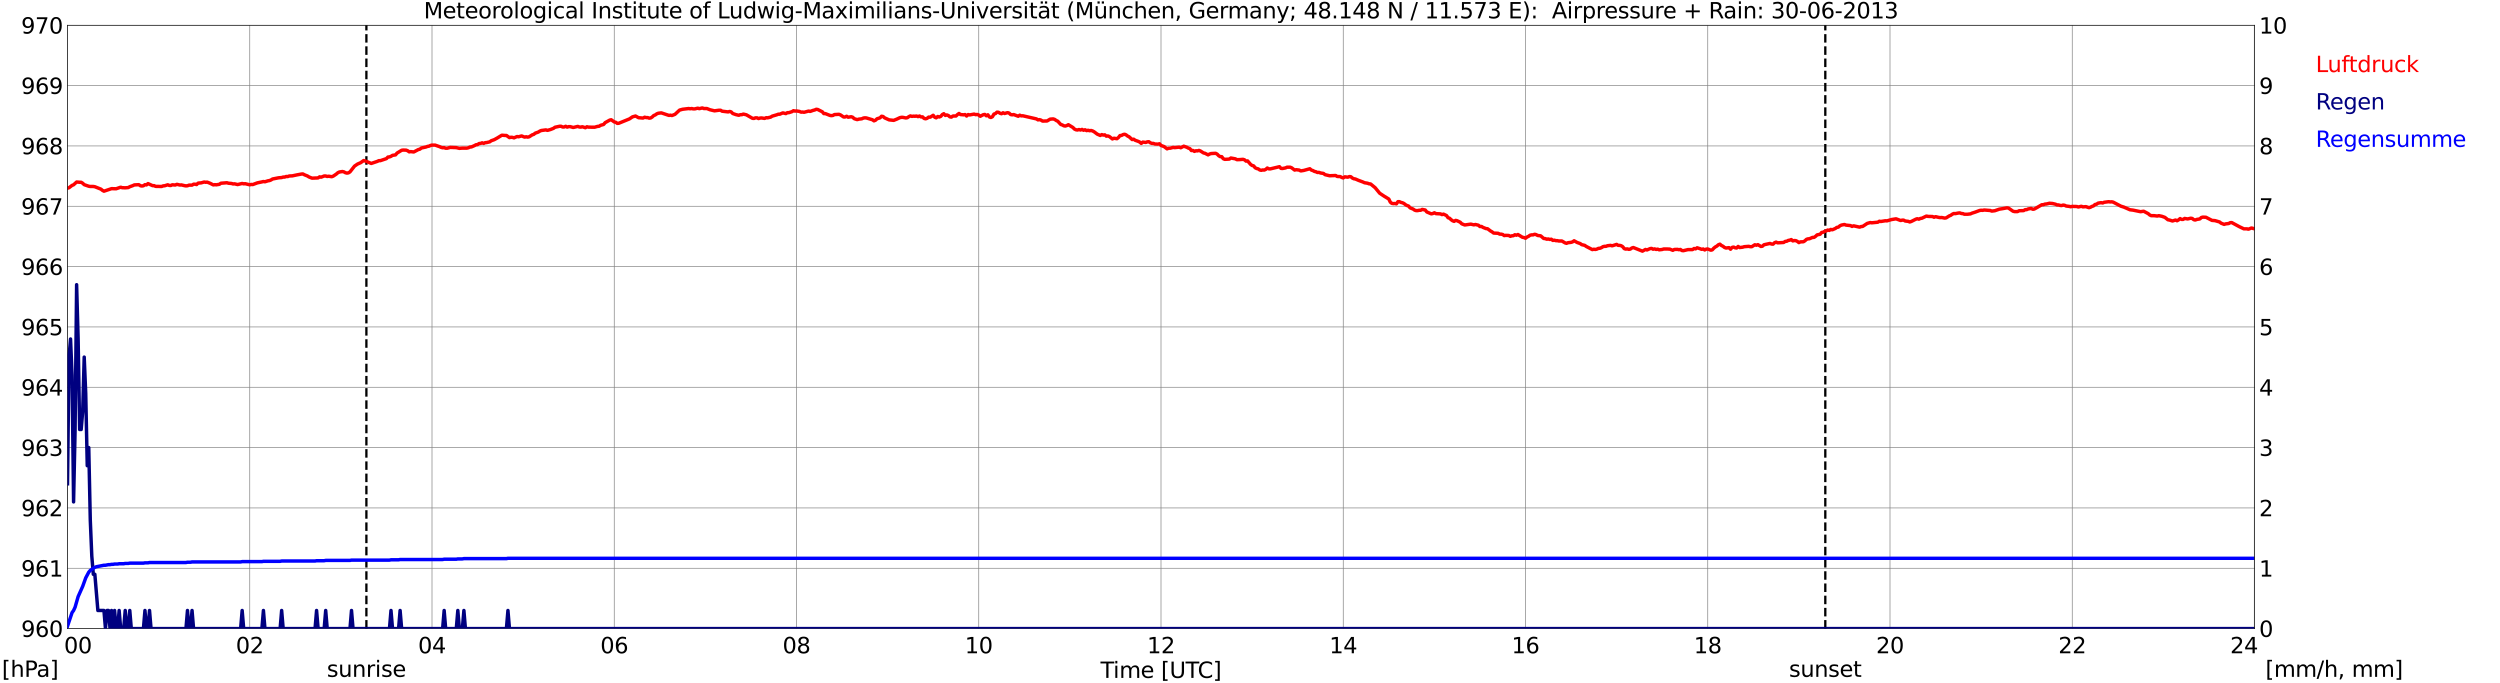 <?xml version="1.0" encoding="utf-8" standalone="no"?>
<!DOCTYPE svg PUBLIC "-//W3C//DTD SVG 1.1//EN"
  "http://www.w3.org/Graphics/SVG/1.1/DTD/svg11.dtd">
<svg xmlns:xlink="http://www.w3.org/1999/xlink" width="1085.4pt" height="296.64pt" viewBox="0 0 1085.4 296.64" xmlns="http://www.w3.org/2000/svg" version="1.1">
 <defs>
  <style type="text/css">*{stroke-linejoin: round; stroke-linecap: butt}</style>
 </defs>
 <g id="figure_1">
  <g id="patch_1">
   <path d="M 0 296.64 
L 1085.4 296.64 
L 1085.4 0 
L 0 0 
z
" style="fill: #ffffff"/>
  </g>
  <g id="axes_1">
   <g id="patch_2">
    <path d="M 29.306 272.909 
L 978.814 272.909 
L 978.814 10.976 
L 29.306 10.976 
z
" style="fill: #ffffff"/>
   </g>
   <g id="patch_3">
    <path d="M 978.814 272.909 
L 978.814 272.909 
L 978.814 10.976 
L 978.814 10.976 
z
" clip-path="url(#p05206e8c17)" style="fill: #d3d3d3; opacity: 0.25; stroke: #d3d3d3; stroke-linejoin: miter"/>
   </g>
   <g id="matplotlib.axis_1">
    <g id="xtick_1">
     <g id="line2d_1">
      <path d="M 29.306 272.909 
L 29.306 10.976 
" clip-path="url(#p05206e8c17)" style="fill: none; stroke: #808080; stroke-width: 0.3; stroke-linecap: square"/>
     </g>
     <g id="line2d_2"/>
     <g id="text_1">
      <!--    00 -->
      <g transform="translate(18.733 283.627) scale(0.095 -0.095)">
       <defs>
        <path id="DejaVuSans-20" transform="scale(0.016)"/>
        <path id="DejaVuSans-30" d="M 2034 4250 
Q 1547 4250 1301 3770 
Q 1056 3291 1056 2328 
Q 1056 1369 1301 889 
Q 1547 409 2034 409 
Q 2525 409 2770 889 
Q 3016 1369 3016 2328 
Q 3016 3291 2770 3770 
Q 2525 4250 2034 4250 
z
M 2034 4750 
Q 2819 4750 3233 4129 
Q 3647 3509 3647 2328 
Q 3647 1150 3233 529 
Q 2819 -91 2034 -91 
Q 1250 -91 836 529 
Q 422 1150 422 2328 
Q 422 3509 836 4129 
Q 1250 4750 2034 4750 
z
" transform="scale(0.016)"/>
       </defs>
       <use xlink:href="#DejaVuSans-20"/>
       <use xlink:href="#DejaVuSans-20" transform="translate(31.787 0)"/>
       <use xlink:href="#DejaVuSans-20" transform="translate(63.574 0)"/>
       <use xlink:href="#DejaVuSans-30" transform="translate(95.361 0)"/>
       <use xlink:href="#DejaVuSans-30" transform="translate(158.984 0)"/>
      </g>
     </g>
    </g>
    <g id="xtick_2">
     <g id="line2d_3">
      <path d="M 108.431 272.909 
L 108.431 10.976 
" clip-path="url(#p05206e8c17)" style="fill: none; stroke: #808080; stroke-width: 0.3; stroke-linecap: square"/>
     </g>
     <g id="line2d_4"/>
     <g id="text_2">
      <!-- 02 -->
      <g transform="translate(102.387 283.627) scale(0.095 -0.095)">
       <defs>
        <path id="DejaVuSans-32" d="M 1228 531 
L 3431 531 
L 3431 0 
L 469 0 
L 469 531 
Q 828 903 1448 1529 
Q 2069 2156 2228 2338 
Q 2531 2678 2651 2914 
Q 2772 3150 2772 3378 
Q 2772 3750 2511 3984 
Q 2250 4219 1831 4219 
Q 1534 4219 1204 4116 
Q 875 4013 500 3803 
L 500 4441 
Q 881 4594 1212 4672 
Q 1544 4750 1819 4750 
Q 2544 4750 2975 4387 
Q 3406 4025 3406 3419 
Q 3406 3131 3298 2873 
Q 3191 2616 2906 2266 
Q 2828 2175 2409 1742 
Q 1991 1309 1228 531 
z
" transform="scale(0.016)"/>
       </defs>
       <use xlink:href="#DejaVuSans-30"/>
       <use xlink:href="#DejaVuSans-32" transform="translate(63.623 0)"/>
      </g>
     </g>
    </g>
    <g id="xtick_3">
     <g id="line2d_5">
      <path d="M 187.557 272.909 
L 187.557 10.976 
" clip-path="url(#p05206e8c17)" style="fill: none; stroke: #808080; stroke-width: 0.3; stroke-linecap: square"/>
     </g>
     <g id="line2d_6"/>
     <g id="text_3">
      <!-- 04 -->
      <g transform="translate(181.513 283.627) scale(0.095 -0.095)">
       <defs>
        <path id="DejaVuSans-34" d="M 2419 4116 
L 825 1625 
L 2419 1625 
L 2419 4116 
z
M 2253 4666 
L 3047 4666 
L 3047 1625 
L 3713 1625 
L 3713 1100 
L 3047 1100 
L 3047 0 
L 2419 0 
L 2419 1100 
L 313 1100 
L 313 1709 
L 2253 4666 
z
" transform="scale(0.016)"/>
       </defs>
       <use xlink:href="#DejaVuSans-30"/>
       <use xlink:href="#DejaVuSans-34" transform="translate(63.623 0)"/>
      </g>
     </g>
    </g>
    <g id="xtick_4">
     <g id="line2d_7">
      <path d="M 266.683 272.909 
L 266.683 10.976 
" clip-path="url(#p05206e8c17)" style="fill: none; stroke: #808080; stroke-width: 0.3; stroke-linecap: square"/>
     </g>
     <g id="line2d_8"/>
     <g id="text_4">
      <!-- 06 -->
      <g transform="translate(260.638 283.627) scale(0.095 -0.095)">
       <defs>
        <path id="DejaVuSans-36" d="M 2113 2584 
Q 1688 2584 1439 2293 
Q 1191 2003 1191 1497 
Q 1191 994 1439 701 
Q 1688 409 2113 409 
Q 2538 409 2786 701 
Q 3034 994 3034 1497 
Q 3034 2003 2786 2293 
Q 2538 2584 2113 2584 
z
M 3366 4563 
L 3366 3988 
Q 3128 4100 2886 4159 
Q 2644 4219 2406 4219 
Q 1781 4219 1451 3797 
Q 1122 3375 1075 2522 
Q 1259 2794 1537 2939 
Q 1816 3084 2150 3084 
Q 2853 3084 3261 2657 
Q 3669 2231 3669 1497 
Q 3669 778 3244 343 
Q 2819 -91 2113 -91 
Q 1303 -91 875 529 
Q 447 1150 447 2328 
Q 447 3434 972 4092 
Q 1497 4750 2381 4750 
Q 2619 4750 2861 4703 
Q 3103 4656 3366 4563 
z
" transform="scale(0.016)"/>
       </defs>
       <use xlink:href="#DejaVuSans-30"/>
       <use xlink:href="#DejaVuSans-36" transform="translate(63.623 0)"/>
      </g>
     </g>
    </g>
    <g id="xtick_5">
     <g id="line2d_9">
      <path d="M 345.808 272.909 
L 345.808 10.976 
" clip-path="url(#p05206e8c17)" style="fill: none; stroke: #808080; stroke-width: 0.3; stroke-linecap: square"/>
     </g>
     <g id="line2d_10"/>
     <g id="text_5">
      <!-- 08 -->
      <g transform="translate(339.764 283.627) scale(0.095 -0.095)">
       <defs>
        <path id="DejaVuSans-38" d="M 2034 2216 
Q 1584 2216 1326 1975 
Q 1069 1734 1069 1313 
Q 1069 891 1326 650 
Q 1584 409 2034 409 
Q 2484 409 2743 651 
Q 3003 894 3003 1313 
Q 3003 1734 2745 1975 
Q 2488 2216 2034 2216 
z
M 1403 2484 
Q 997 2584 770 2862 
Q 544 3141 544 3541 
Q 544 4100 942 4425 
Q 1341 4750 2034 4750 
Q 2731 4750 3128 4425 
Q 3525 4100 3525 3541 
Q 3525 3141 3298 2862 
Q 3072 2584 2669 2484 
Q 3125 2378 3379 2068 
Q 3634 1759 3634 1313 
Q 3634 634 3220 271 
Q 2806 -91 2034 -91 
Q 1263 -91 848 271 
Q 434 634 434 1313 
Q 434 1759 690 2068 
Q 947 2378 1403 2484 
z
M 1172 3481 
Q 1172 3119 1398 2916 
Q 1625 2713 2034 2713 
Q 2441 2713 2670 2916 
Q 2900 3119 2900 3481 
Q 2900 3844 2670 4047 
Q 2441 4250 2034 4250 
Q 1625 4250 1398 4047 
Q 1172 3844 1172 3481 
z
" transform="scale(0.016)"/>
       </defs>
       <use xlink:href="#DejaVuSans-30"/>
       <use xlink:href="#DejaVuSans-38" transform="translate(63.623 0)"/>
      </g>
     </g>
    </g>
    <g id="xtick_6">
     <g id="line2d_11">
      <path d="M 424.934 272.909 
L 424.934 10.976 
" clip-path="url(#p05206e8c17)" style="fill: none; stroke: #808080; stroke-width: 0.3; stroke-linecap: square"/>
     </g>
     <g id="line2d_12"/>
     <g id="text_6">
      <!-- 10 -->
      <g transform="translate(418.89 283.627) scale(0.095 -0.095)">
       <defs>
        <path id="DejaVuSans-31" d="M 794 531 
L 1825 531 
L 1825 4091 
L 703 3866 
L 703 4441 
L 1819 4666 
L 2450 4666 
L 2450 531 
L 3481 531 
L 3481 0 
L 794 0 
L 794 531 
z
" transform="scale(0.016)"/>
       </defs>
       <use xlink:href="#DejaVuSans-31"/>
       <use xlink:href="#DejaVuSans-30" transform="translate(63.623 0)"/>
      </g>
     </g>
    </g>
    <g id="xtick_7">
     <g id="line2d_13">
      <path d="M 504.06 272.909 
L 504.06 10.976 
" clip-path="url(#p05206e8c17)" style="fill: none; stroke: #808080; stroke-width: 0.3; stroke-linecap: square"/>
     </g>
     <g id="line2d_14"/>
     <g id="text_7">
      <!-- 12 -->
      <g transform="translate(498.015 283.627) scale(0.095 -0.095)">
       <use xlink:href="#DejaVuSans-31"/>
       <use xlink:href="#DejaVuSans-32" transform="translate(63.623 0)"/>
      </g>
     </g>
    </g>
    <g id="xtick_8">
     <g id="line2d_15">
      <path d="M 583.185 272.909 
L 583.185 10.976 
" clip-path="url(#p05206e8c17)" style="fill: none; stroke: #808080; stroke-width: 0.3; stroke-linecap: square"/>
     </g>
     <g id="line2d_16"/>
     <g id="text_8">
      <!-- 14 -->
      <g transform="translate(577.141 283.627) scale(0.095 -0.095)">
       <use xlink:href="#DejaVuSans-31"/>
       <use xlink:href="#DejaVuSans-34" transform="translate(63.623 0)"/>
      </g>
     </g>
    </g>
    <g id="xtick_9">
     <g id="line2d_17">
      <path d="M 662.311 272.909 
L 662.311 10.976 
" clip-path="url(#p05206e8c17)" style="fill: none; stroke: #808080; stroke-width: 0.3; stroke-linecap: square"/>
     </g>
     <g id="line2d_18"/>
     <g id="text_9">
      <!-- 16 -->
      <g transform="translate(656.267 283.627) scale(0.095 -0.095)">
       <use xlink:href="#DejaVuSans-31"/>
       <use xlink:href="#DejaVuSans-36" transform="translate(63.623 0)"/>
      </g>
     </g>
    </g>
    <g id="xtick_10">
     <g id="line2d_19">
      <path d="M 741.437 272.909 
L 741.437 10.976 
" clip-path="url(#p05206e8c17)" style="fill: none; stroke: #808080; stroke-width: 0.3; stroke-linecap: square"/>
     </g>
     <g id="line2d_20"/>
     <g id="text_10">
      <!-- 18 -->
      <g transform="translate(735.392 283.627) scale(0.095 -0.095)">
       <use xlink:href="#DejaVuSans-31"/>
       <use xlink:href="#DejaVuSans-38" transform="translate(63.623 0)"/>
      </g>
     </g>
    </g>
    <g id="xtick_11">
     <g id="line2d_21">
      <path d="M 820.562 272.909 
L 820.562 10.976 
" clip-path="url(#p05206e8c17)" style="fill: none; stroke: #808080; stroke-width: 0.3; stroke-linecap: square"/>
     </g>
     <g id="line2d_22"/>
     <g id="text_11">
      <!-- 20 -->
      <g transform="translate(814.518 283.627) scale(0.095 -0.095)">
       <use xlink:href="#DejaVuSans-32"/>
       <use xlink:href="#DejaVuSans-30" transform="translate(63.623 0)"/>
      </g>
     </g>
    </g>
    <g id="xtick_12">
     <g id="line2d_23">
      <path d="M 899.688 272.909 
L 899.688 10.976 
" clip-path="url(#p05206e8c17)" style="fill: none; stroke: #808080; stroke-width: 0.3; stroke-linecap: square"/>
     </g>
     <g id="line2d_24"/>
     <g id="text_12">
      <!-- 22 -->
      <g transform="translate(893.644 283.627) scale(0.095 -0.095)">
       <use xlink:href="#DejaVuSans-32"/>
       <use xlink:href="#DejaVuSans-32" transform="translate(63.623 0)"/>
      </g>
     </g>
    </g>
    <g id="xtick_13">
     <g id="line2d_25">
      <path d="M 978.814 272.909 
L 978.814 10.976 
" clip-path="url(#p05206e8c17)" style="fill: none; stroke: #808080; stroke-width: 0.3; stroke-linecap: square"/>
     </g>
     <g id="line2d_26"/>
     <g id="text_13">
      <!-- 24    -->
      <g transform="translate(968.241 283.627) scale(0.095 -0.095)">
       <use xlink:href="#DejaVuSans-32"/>
       <use xlink:href="#DejaVuSans-34" transform="translate(63.623 0)"/>
       <use xlink:href="#DejaVuSans-20" transform="translate(127.246 0)"/>
       <use xlink:href="#DejaVuSans-20" transform="translate(159.033 0)"/>
       <use xlink:href="#DejaVuSans-20" transform="translate(190.82 0)"/>
      </g>
     </g>
    </g>
    <g id="text_14">
     <!-- Time [UTC] -->
     <g transform="translate(477.806 294.322) scale(0.095 -0.095)">
      <defs>
       <path id="DejaVuSans-54" d="M -19 4666 
L 3928 4666 
L 3928 4134 
L 2272 4134 
L 2272 0 
L 1638 0 
L 1638 4134 
L -19 4134 
L -19 4666 
z
" transform="scale(0.016)"/>
       <path id="DejaVuSans-69" d="M 603 3500 
L 1178 3500 
L 1178 0 
L 603 0 
L 603 3500 
z
M 603 4863 
L 1178 4863 
L 1178 4134 
L 603 4134 
L 603 4863 
z
" transform="scale(0.016)"/>
       <path id="DejaVuSans-6d" d="M 3328 2828 
Q 3544 3216 3844 3400 
Q 4144 3584 4550 3584 
Q 5097 3584 5394 3201 
Q 5691 2819 5691 2113 
L 5691 0 
L 5113 0 
L 5113 2094 
Q 5113 2597 4934 2840 
Q 4756 3084 4391 3084 
Q 3944 3084 3684 2787 
Q 3425 2491 3425 1978 
L 3425 0 
L 2847 0 
L 2847 2094 
Q 2847 2600 2669 2842 
Q 2491 3084 2119 3084 
Q 1678 3084 1418 2786 
Q 1159 2488 1159 1978 
L 1159 0 
L 581 0 
L 581 3500 
L 1159 3500 
L 1159 2956 
Q 1356 3278 1631 3431 
Q 1906 3584 2284 3584 
Q 2666 3584 2933 3390 
Q 3200 3197 3328 2828 
z
" transform="scale(0.016)"/>
       <path id="DejaVuSans-65" d="M 3597 1894 
L 3597 1613 
L 953 1613 
Q 991 1019 1311 708 
Q 1631 397 2203 397 
Q 2534 397 2845 478 
Q 3156 559 3463 722 
L 3463 178 
Q 3153 47 2828 -22 
Q 2503 -91 2169 -91 
Q 1331 -91 842 396 
Q 353 884 353 1716 
Q 353 2575 817 3079 
Q 1281 3584 2069 3584 
Q 2775 3584 3186 3129 
Q 3597 2675 3597 1894 
z
M 3022 2063 
Q 3016 2534 2758 2815 
Q 2500 3097 2075 3097 
Q 1594 3097 1305 2825 
Q 1016 2553 972 2059 
L 3022 2063 
z
" transform="scale(0.016)"/>
       <path id="DejaVuSans-5b" d="M 550 4863 
L 1875 4863 
L 1875 4416 
L 1125 4416 
L 1125 -397 
L 1875 -397 
L 1875 -844 
L 550 -844 
L 550 4863 
z
" transform="scale(0.016)"/>
       <path id="DejaVuSans-55" d="M 556 4666 
L 1191 4666 
L 1191 1831 
Q 1191 1081 1462 751 
Q 1734 422 2344 422 
Q 2950 422 3222 751 
Q 3494 1081 3494 1831 
L 3494 4666 
L 4128 4666 
L 4128 1753 
Q 4128 841 3676 375 
Q 3225 -91 2344 -91 
Q 1459 -91 1007 375 
Q 556 841 556 1753 
L 556 4666 
z
" transform="scale(0.016)"/>
       <path id="DejaVuSans-43" d="M 4122 4306 
L 4122 3641 
Q 3803 3938 3442 4084 
Q 3081 4231 2675 4231 
Q 1875 4231 1450 3742 
Q 1025 3253 1025 2328 
Q 1025 1406 1450 917 
Q 1875 428 2675 428 
Q 3081 428 3442 575 
Q 3803 722 4122 1019 
L 4122 359 
Q 3791 134 3420 21 
Q 3050 -91 2638 -91 
Q 1578 -91 968 557 
Q 359 1206 359 2328 
Q 359 3453 968 4101 
Q 1578 4750 2638 4750 
Q 3056 4750 3426 4639 
Q 3797 4528 4122 4306 
z
" transform="scale(0.016)"/>
       <path id="DejaVuSans-5d" d="M 1947 4863 
L 1947 -844 
L 622 -844 
L 622 -397 
L 1369 -397 
L 1369 4416 
L 622 4416 
L 622 4863 
L 1947 4863 
z
" transform="scale(0.016)"/>
      </defs>
      <use xlink:href="#DejaVuSans-54"/>
      <use xlink:href="#DejaVuSans-69" transform="translate(57.959 0)"/>
      <use xlink:href="#DejaVuSans-6d" transform="translate(85.742 0)"/>
      <use xlink:href="#DejaVuSans-65" transform="translate(183.154 0)"/>
      <use xlink:href="#DejaVuSans-20" transform="translate(244.678 0)"/>
      <use xlink:href="#DejaVuSans-5b" transform="translate(276.465 0)"/>
      <use xlink:href="#DejaVuSans-55" transform="translate(315.479 0)"/>
      <use xlink:href="#DejaVuSans-54" transform="translate(388.672 0)"/>
      <use xlink:href="#DejaVuSans-43" transform="translate(443.881 0)"/>
      <use xlink:href="#DejaVuSans-5d" transform="translate(513.705 0)"/>
     </g>
    </g>
   </g>
   <g id="matplotlib.axis_2">
    <g id="ytick_1">
     <g id="line2d_27">
      <path d="M 29.306 272.909 
L 978.814 272.909 
" clip-path="url(#p05206e8c17)" style="fill: none; stroke: #808080; stroke-width: 0.3; stroke-linecap: square"/>
     </g>
     <g id="line2d_28"/>
     <g id="text_15">
      <!-- 960 -->
      <g transform="translate(9.173 276.518) scale(0.095 -0.095)">
       <defs>
        <path id="DejaVuSans-39" d="M 703 97 
L 703 672 
Q 941 559 1184 500 
Q 1428 441 1663 441 
Q 2288 441 2617 861 
Q 2947 1281 2994 2138 
Q 2813 1869 2534 1725 
Q 2256 1581 1919 1581 
Q 1219 1581 811 2004 
Q 403 2428 403 3163 
Q 403 3881 828 4315 
Q 1253 4750 1959 4750 
Q 2769 4750 3195 4129 
Q 3622 3509 3622 2328 
Q 3622 1225 3098 567 
Q 2575 -91 1691 -91 
Q 1453 -91 1209 -44 
Q 966 3 703 97 
z
M 1959 2075 
Q 2384 2075 2632 2365 
Q 2881 2656 2881 3163 
Q 2881 3666 2632 3958 
Q 2384 4250 1959 4250 
Q 1534 4250 1286 3958 
Q 1038 3666 1038 3163 
Q 1038 2656 1286 2365 
Q 1534 2075 1959 2075 
z
" transform="scale(0.016)"/>
       </defs>
       <use xlink:href="#DejaVuSans-39"/>
       <use xlink:href="#DejaVuSans-36" transform="translate(63.623 0)"/>
       <use xlink:href="#DejaVuSans-30" transform="translate(127.246 0)"/>
      </g>
     </g>
    </g>
    <g id="ytick_2">
     <g id="line2d_29">
      <path d="M 29.306 246.715 
L 978.814 246.715 
" clip-path="url(#p05206e8c17)" style="fill: none; stroke: #808080; stroke-width: 0.3; stroke-linecap: square"/>
     </g>
     <g id="line2d_30"/>
     <g id="text_16">
      <!-- 961 -->
      <g transform="translate(9.173 250.325) scale(0.095 -0.095)">
       <use xlink:href="#DejaVuSans-39"/>
       <use xlink:href="#DejaVuSans-36" transform="translate(63.623 0)"/>
       <use xlink:href="#DejaVuSans-31" transform="translate(127.246 0)"/>
      </g>
     </g>
    </g>
    <g id="ytick_3">
     <g id="line2d_31">
      <path d="M 29.306 220.522 
L 978.814 220.522 
" clip-path="url(#p05206e8c17)" style="fill: none; stroke: #808080; stroke-width: 0.3; stroke-linecap: square"/>
     </g>
     <g id="line2d_32"/>
     <g id="text_17">
      <!-- 962 -->
      <g transform="translate(9.173 224.131) scale(0.095 -0.095)">
       <use xlink:href="#DejaVuSans-39"/>
       <use xlink:href="#DejaVuSans-36" transform="translate(63.623 0)"/>
       <use xlink:href="#DejaVuSans-32" transform="translate(127.246 0)"/>
      </g>
     </g>
    </g>
    <g id="ytick_4">
     <g id="line2d_33">
      <path d="M 29.306 194.329 
L 978.814 194.329 
" clip-path="url(#p05206e8c17)" style="fill: none; stroke: #808080; stroke-width: 0.3; stroke-linecap: square"/>
     </g>
     <g id="line2d_34"/>
     <g id="text_18">
      <!-- 963 -->
      <g transform="translate(9.173 197.938) scale(0.095 -0.095)">
       <defs>
        <path id="DejaVuSans-33" d="M 2597 2516 
Q 3050 2419 3304 2112 
Q 3559 1806 3559 1356 
Q 3559 666 3084 287 
Q 2609 -91 1734 -91 
Q 1441 -91 1130 -33 
Q 819 25 488 141 
L 488 750 
Q 750 597 1062 519 
Q 1375 441 1716 441 
Q 2309 441 2620 675 
Q 2931 909 2931 1356 
Q 2931 1769 2642 2001 
Q 2353 2234 1838 2234 
L 1294 2234 
L 1294 2753 
L 1863 2753 
Q 2328 2753 2575 2939 
Q 2822 3125 2822 3475 
Q 2822 3834 2567 4026 
Q 2313 4219 1838 4219 
Q 1578 4219 1281 4162 
Q 984 4106 628 3988 
L 628 4550 
Q 988 4650 1302 4700 
Q 1616 4750 1894 4750 
Q 2613 4750 3031 4423 
Q 3450 4097 3450 3541 
Q 3450 3153 3228 2886 
Q 3006 2619 2597 2516 
z
" transform="scale(0.016)"/>
       </defs>
       <use xlink:href="#DejaVuSans-39"/>
       <use xlink:href="#DejaVuSans-36" transform="translate(63.623 0)"/>
       <use xlink:href="#DejaVuSans-33" transform="translate(127.246 0)"/>
      </g>
     </g>
    </g>
    <g id="ytick_5">
     <g id="line2d_35">
      <path d="M 29.306 168.136 
L 978.814 168.136 
" clip-path="url(#p05206e8c17)" style="fill: none; stroke: #808080; stroke-width: 0.3; stroke-linecap: square"/>
     </g>
     <g id="line2d_36"/>
     <g id="text_19">
      <!-- 964 -->
      <g transform="translate(9.173 171.745) scale(0.095 -0.095)">
       <use xlink:href="#DejaVuSans-39"/>
       <use xlink:href="#DejaVuSans-36" transform="translate(63.623 0)"/>
       <use xlink:href="#DejaVuSans-34" transform="translate(127.246 0)"/>
      </g>
     </g>
    </g>
    <g id="ytick_6">
     <g id="line2d_37">
      <path d="M 29.306 141.942 
L 978.814 141.942 
" clip-path="url(#p05206e8c17)" style="fill: none; stroke: #808080; stroke-width: 0.3; stroke-linecap: square"/>
     </g>
     <g id="line2d_38"/>
     <g id="text_20">
      <!-- 965 -->
      <g transform="translate(9.173 145.551) scale(0.095 -0.095)">
       <defs>
        <path id="DejaVuSans-35" d="M 691 4666 
L 3169 4666 
L 3169 4134 
L 1269 4134 
L 1269 2991 
Q 1406 3038 1543 3061 
Q 1681 3084 1819 3084 
Q 2600 3084 3056 2656 
Q 3513 2228 3513 1497 
Q 3513 744 3044 326 
Q 2575 -91 1722 -91 
Q 1428 -91 1123 -41 
Q 819 9 494 109 
L 494 744 
Q 775 591 1075 516 
Q 1375 441 1709 441 
Q 2250 441 2565 725 
Q 2881 1009 2881 1497 
Q 2881 1984 2565 2268 
Q 2250 2553 1709 2553 
Q 1456 2553 1204 2497 
Q 953 2441 691 2322 
L 691 4666 
z
" transform="scale(0.016)"/>
       </defs>
       <use xlink:href="#DejaVuSans-39"/>
       <use xlink:href="#DejaVuSans-36" transform="translate(63.623 0)"/>
       <use xlink:href="#DejaVuSans-35" transform="translate(127.246 0)"/>
      </g>
     </g>
    </g>
    <g id="ytick_7">
     <g id="line2d_39">
      <path d="M 29.306 115.749 
L 978.814 115.749 
" clip-path="url(#p05206e8c17)" style="fill: none; stroke: #808080; stroke-width: 0.3; stroke-linecap: square"/>
     </g>
     <g id="line2d_40"/>
     <g id="text_21">
      <!-- 966 -->
      <g transform="translate(9.173 119.358) scale(0.095 -0.095)">
       <use xlink:href="#DejaVuSans-39"/>
       <use xlink:href="#DejaVuSans-36" transform="translate(63.623 0)"/>
       <use xlink:href="#DejaVuSans-36" transform="translate(127.246 0)"/>
      </g>
     </g>
    </g>
    <g id="ytick_8">
     <g id="line2d_41">
      <path d="M 29.306 89.556 
L 978.814 89.556 
" clip-path="url(#p05206e8c17)" style="fill: none; stroke: #808080; stroke-width: 0.3; stroke-linecap: square"/>
     </g>
     <g id="line2d_42"/>
     <g id="text_22">
      <!-- 967 -->
      <g transform="translate(9.173 93.165) scale(0.095 -0.095)">
       <defs>
        <path id="DejaVuSans-37" d="M 525 4666 
L 3525 4666 
L 3525 4397 
L 1831 0 
L 1172 0 
L 2766 4134 
L 525 4134 
L 525 4666 
z
" transform="scale(0.016)"/>
       </defs>
       <use xlink:href="#DejaVuSans-39"/>
       <use xlink:href="#DejaVuSans-36" transform="translate(63.623 0)"/>
       <use xlink:href="#DejaVuSans-37" transform="translate(127.246 0)"/>
      </g>
     </g>
    </g>
    <g id="ytick_9">
     <g id="line2d_43">
      <path d="M 29.306 63.362 
L 978.814 63.362 
" clip-path="url(#p05206e8c17)" style="fill: none; stroke: #808080; stroke-width: 0.3; stroke-linecap: square"/>
     </g>
     <g id="line2d_44"/>
     <g id="text_23">
      <!-- 968 -->
      <g transform="translate(9.173 66.972) scale(0.095 -0.095)">
       <use xlink:href="#DejaVuSans-39"/>
       <use xlink:href="#DejaVuSans-36" transform="translate(63.623 0)"/>
       <use xlink:href="#DejaVuSans-38" transform="translate(127.246 0)"/>
      </g>
     </g>
    </g>
    <g id="ytick_10">
     <g id="line2d_45">
      <path d="M 29.306 37.169 
L 978.814 37.169 
" clip-path="url(#p05206e8c17)" style="fill: none; stroke: #808080; stroke-width: 0.3; stroke-linecap: square"/>
     </g>
     <g id="line2d_46"/>
     <g id="text_24">
      <!-- 969 -->
      <g transform="translate(9.173 40.778) scale(0.095 -0.095)">
       <use xlink:href="#DejaVuSans-39"/>
       <use xlink:href="#DejaVuSans-36" transform="translate(63.623 0)"/>
       <use xlink:href="#DejaVuSans-39" transform="translate(127.246 0)"/>
      </g>
     </g>
    </g>
    <g id="ytick_11">
     <g id="line2d_47">
      <path d="M 29.306 10.976 
L 978.814 10.976 
" clip-path="url(#p05206e8c17)" style="fill: none; stroke: #808080; stroke-width: 0.3; stroke-linecap: square"/>
     </g>
     <g id="line2d_48"/>
     <g id="text_25">
      <!-- 970 -->
      <g transform="translate(9.173 14.585) scale(0.095 -0.095)">
       <use xlink:href="#DejaVuSans-39"/>
       <use xlink:href="#DejaVuSans-37" transform="translate(63.623 0)"/>
       <use xlink:href="#DejaVuSans-30" transform="translate(127.246 0)"/>
      </g>
     </g>
    </g>
   </g>
   <g id="line2d_49">
    <path d="M 159.072 272.909 
L 159.072 10.976 
" clip-path="url(#p05206e8c17)" style="fill: none; stroke-dasharray: 3.7,1.6; stroke-dashoffset: 0; stroke: #000000"/>
   </g>
   <g id="line2d_50">
    <path d="M 792.473 272.909 
L 792.473 10.976 
" clip-path="url(#p05206e8c17)" style="fill: none; stroke-dasharray: 3.7,1.6; stroke-dashoffset: 0; stroke: #000000"/>
   </g>
   <g id="line2d_51">
    <path d="M 29.306 81.698 
L 29.965 81.501 
L 31.284 80.493 
L 31.943 80.231 
L 33.262 79.026 
L 34.581 79.131 
L 35.24 79.131 
L 35.9 79.55 
L 36.559 80.178 
L 38.537 80.859 
L 39.197 80.964 
L 40.515 80.964 
L 41.175 81.069 
L 43.812 82.117 
L 44.472 82.641 
L 45.131 83.007 
L 48.428 81.907 
L 50.406 81.96 
L 52.384 81.279 
L 53.043 81.488 
L 54.362 81.54 
L 55.681 81.436 
L 56.34 81.069 
L 57.659 80.598 
L 58.319 80.283 
L 60.297 80.178 
L 60.956 80.65 
L 61.615 80.755 
L 62.275 80.65 
L 62.934 80.178 
L 63.594 80.283 
L 64.253 79.707 
L 66.231 80.598 
L 66.89 80.598 
L 67.55 80.912 
L 70.187 80.964 
L 70.847 80.702 
L 71.506 80.65 
L 72.825 80.231 
L 73.484 80.493 
L 74.144 80.545 
L 74.803 80.231 
L 76.122 80.336 
L 76.781 80.021 
L 78.1 80.336 
L 78.759 80.283 
L 80.078 80.598 
L 80.737 80.702 
L 81.397 80.65 
L 82.056 80.388 
L 83.375 80.388 
L 84.034 79.969 
L 84.694 79.969 
L 85.353 80.126 
L 86.013 79.497 
L 87.331 79.393 
L 88.65 79.026 
L 89.309 79.131 
L 89.969 79.078 
L 91.288 79.602 
L 92.606 80.283 
L 93.266 80.178 
L 93.925 80.231 
L 95.244 80.021 
L 95.903 79.55 
L 98.541 79.34 
L 99.2 79.55 
L 100.519 79.655 
L 101.178 79.864 
L 101.838 79.812 
L 103.156 80.126 
L 105.135 79.655 
L 105.794 79.812 
L 106.453 79.759 
L 108.431 80.231 
L 109.091 80.074 
L 109.75 80.126 
L 111.728 79.393 
L 113.707 78.974 
L 114.366 78.816 
L 115.025 78.921 
L 116.344 78.502 
L 117.003 78.397 
L 117.663 78.135 
L 118.322 77.716 
L 120.96 77.192 
L 122.278 77.088 
L 122.938 76.878 
L 123.597 76.878 
L 124.257 76.616 
L 124.916 76.669 
L 125.575 76.407 
L 126.894 76.354 
L 128.872 75.935 
L 130.85 75.568 
L 131.51 75.516 
L 132.169 75.883 
L 133.488 76.407 
L 134.147 76.826 
L 135.466 77.35 
L 138.104 77.245 
L 138.763 76.773 
L 139.422 76.93 
L 140.741 76.407 
L 141.4 76.407 
L 142.06 76.616 
L 142.719 76.511 
L 144.038 76.721 
L 144.697 76.459 
L 146.016 75.568 
L 146.676 74.992 
L 147.335 74.678 
L 148.654 74.468 
L 149.313 74.625 
L 149.972 74.992 
L 150.632 75.149 
L 151.291 75.045 
L 151.951 74.625 
L 153.929 72.111 
L 155.247 71.22 
L 156.566 70.644 
L 157.885 69.701 
L 159.204 70.12 
L 161.182 70.958 
L 163.819 70.068 
L 164.479 69.753 
L 165.138 69.753 
L 167.776 68.863 
L 168.435 68.182 
L 169.094 68.129 
L 169.754 67.868 
L 170.413 67.448 
L 171.732 67.239 
L 172.391 66.453 
L 174.37 65.248 
L 175.029 65.143 
L 176.348 65.196 
L 177.007 65.458 
L 177.666 65.929 
L 178.326 65.824 
L 179.645 65.982 
L 181.623 64.934 
L 182.282 64.777 
L 182.941 64.253 
L 184.92 63.834 
L 185.579 63.572 
L 186.238 63.467 
L 186.898 63.153 
L 187.557 62.996 
L 188.876 62.996 
L 190.854 63.677 
L 191.513 63.991 
L 192.173 64.148 
L 192.832 64.096 
L 193.492 64.358 
L 194.151 64.358 
L 195.47 63.991 
L 198.107 64.096 
L 199.426 64.41 
L 200.745 64.305 
L 202.723 64.305 
L 203.382 64.148 
L 204.042 63.834 
L 204.701 63.781 
L 206.02 63.205 
L 206.679 62.838 
L 207.339 62.786 
L 207.998 62.315 
L 208.657 62.262 
L 209.317 62 
L 209.976 62.262 
L 210.635 61.948 
L 211.295 61.895 
L 212.614 61.581 
L 213.273 61.11 
L 214.592 60.638 
L 215.91 59.905 
L 217.889 58.7 
L 219.207 58.805 
L 219.867 58.805 
L 221.186 59.748 
L 221.845 59.59 
L 222.504 59.643 
L 223.164 59.852 
L 224.482 59.276 
L 225.142 59.381 
L 226.461 59.014 
L 227.779 59.538 
L 228.439 59.381 
L 229.098 59.538 
L 229.757 59.381 
L 231.076 58.543 
L 231.736 58.333 
L 232.395 57.809 
L 233.714 57.338 
L 234.373 56.919 
L 235.033 56.657 
L 237.011 56.395 
L 237.67 56.604 
L 238.989 56.238 
L 240.308 55.714 
L 240.967 55.242 
L 242.945 54.823 
L 243.604 54.823 
L 244.264 55.138 
L 244.923 55.138 
L 245.583 54.823 
L 246.242 55.19 
L 246.901 54.98 
L 247.561 54.98 
L 248.88 55.347 
L 250.858 54.876 
L 251.517 55.138 
L 252.176 55.19 
L 252.836 55.033 
L 254.155 55.452 
L 254.814 55.033 
L 255.473 55.19 
L 258.111 55.242 
L 259.43 54.876 
L 260.089 54.823 
L 260.748 54.404 
L 262.067 54.037 
L 262.726 53.252 
L 264.045 52.518 
L 264.705 52.152 
L 265.364 51.994 
L 266.683 52.937 
L 267.342 53.095 
L 268.002 53.566 
L 268.661 53.514 
L 273.277 51.628 
L 274.595 50.737 
L 275.914 50.37 
L 277.233 51.104 
L 278.552 51.209 
L 279.211 51.261 
L 279.87 50.894 
L 280.53 51.051 
L 281.189 51.051 
L 281.849 51.313 
L 282.508 51.209 
L 283.167 50.79 
L 283.827 50.161 
L 284.486 49.899 
L 285.145 49.427 
L 285.805 49.166 
L 287.124 49.008 
L 290.42 50.108 
L 291.08 50.004 
L 291.739 50.161 
L 293.058 49.637 
L 295.036 47.803 
L 296.355 47.437 
L 298.992 47.122 
L 299.652 47.227 
L 300.311 47.122 
L 300.971 47.28 
L 301.63 47.28 
L 302.949 46.965 
L 303.608 47.175 
L 304.927 46.861 
L 305.586 47.122 
L 306.905 47.122 
L 308.224 47.646 
L 310.202 48.118 
L 312.18 47.856 
L 312.839 47.856 
L 313.499 48.275 
L 316.136 48.589 
L 316.796 48.38 
L 317.455 48.589 
L 318.114 49.27 
L 319.433 49.742 
L 320.752 50.056 
L 321.411 49.794 
L 322.071 49.794 
L 322.73 49.532 
L 324.049 49.847 
L 326.686 51.366 
L 327.346 51.418 
L 328.005 51.156 
L 328.665 51.156 
L 329.324 51.471 
L 329.983 51.261 
L 330.643 51.209 
L 331.961 51.418 
L 332.621 51.104 
L 333.28 51.156 
L 334.599 50.842 
L 335.258 50.423 
L 337.236 49.847 
L 337.896 49.585 
L 338.555 49.585 
L 339.874 49.008 
L 341.193 49.323 
L 341.852 48.904 
L 342.512 48.904 
L 343.83 48.485 
L 344.49 48.065 
L 345.149 48.223 
L 345.808 48.17 
L 347.127 48.38 
L 347.787 48.694 
L 348.446 48.642 
L 349.105 48.746 
L 351.083 48.223 
L 351.743 48.38 
L 353.062 47.908 
L 353.721 47.751 
L 354.38 47.437 
L 355.04 47.542 
L 357.018 48.537 
L 357.677 49.323 
L 358.337 49.323 
L 359.655 49.847 
L 360.315 50.108 
L 360.974 50.213 
L 361.634 50.108 
L 362.293 49.742 
L 364.271 49.637 
L 364.93 49.899 
L 366.249 50.79 
L 366.909 50.79 
L 367.568 50.475 
L 368.227 50.894 
L 369.546 50.685 
L 370.206 50.894 
L 370.865 51.523 
L 372.184 51.942 
L 372.843 51.732 
L 374.162 51.575 
L 374.821 51.261 
L 375.481 51.156 
L 376.14 51.209 
L 378.777 51.994 
L 379.437 52.466 
L 380.096 52.204 
L 380.756 51.575 
L 382.074 51.156 
L 382.734 50.475 
L 383.393 50.58 
L 384.053 51.156 
L 386.031 52.047 
L 388.009 52.256 
L 389.328 51.732 
L 390.646 51.104 
L 391.306 50.947 
L 391.965 50.947 
L 393.284 51.209 
L 393.943 51.104 
L 394.603 50.632 
L 395.262 50.318 
L 395.921 50.528 
L 396.581 50.423 
L 397.24 50.475 
L 397.899 50.37 
L 398.559 50.632 
L 399.218 50.37 
L 399.878 50.79 
L 400.537 50.737 
L 401.196 51.418 
L 401.856 51.575 
L 402.515 51.366 
L 403.175 50.842 
L 403.834 50.894 
L 405.153 50.056 
L 405.812 50.894 
L 406.471 51.156 
L 407.131 50.58 
L 407.79 50.79 
L 408.45 50.528 
L 409.109 49.742 
L 409.768 49.375 
L 410.428 50.108 
L 411.087 49.899 
L 411.746 50.161 
L 412.406 50.737 
L 413.065 50.842 
L 413.725 50.37 
L 415.043 50.37 
L 415.703 49.742 
L 416.362 49.27 
L 417.022 49.742 
L 418.34 49.847 
L 419 49.742 
L 419.659 50.37 
L 420.318 49.742 
L 420.978 49.899 
L 422.956 49.532 
L 423.615 49.794 
L 424.275 49.689 
L 424.934 49.951 
L 425.593 50.475 
L 426.912 49.794 
L 427.572 49.689 
L 428.231 50.266 
L 428.89 49.847 
L 429.55 50.79 
L 430.209 50.999 
L 430.869 50.685 
L 431.528 49.532 
L 432.187 49.323 
L 432.847 48.694 
L 433.506 48.746 
L 434.165 49.166 
L 434.825 49.375 
L 435.484 48.956 
L 436.144 49.27 
L 437.462 48.904 
L 438.122 49.113 
L 438.781 49.742 
L 439.44 49.847 
L 440.1 49.742 
L 442.078 50.475 
L 442.737 50.004 
L 443.397 50.318 
L 444.056 50.266 
L 449.991 51.628 
L 450.65 52.047 
L 451.309 51.942 
L 451.969 52.152 
L 452.628 52.571 
L 454.606 52.518 
L 455.925 51.732 
L 457.244 51.628 
L 457.903 51.837 
L 458.563 52.309 
L 459.222 52.623 
L 460.541 54.037 
L 461.2 54.247 
L 461.859 54.614 
L 462.519 54.719 
L 463.178 54.509 
L 463.838 54.142 
L 465.816 55.347 
L 466.475 56.028 
L 467.134 56.342 
L 467.794 56.447 
L 468.453 56.238 
L 469.113 56.447 
L 469.772 56.185 
L 470.431 56.552 
L 471.091 56.342 
L 471.75 56.709 
L 472.409 56.552 
L 473.069 56.762 
L 473.728 56.657 
L 474.388 56.866 
L 475.047 57.233 
L 476.366 58.228 
L 477.685 58.805 
L 478.344 58.438 
L 479.003 58.648 
L 479.663 58.543 
L 480.322 59.119 
L 480.981 59.014 
L 481.641 59.276 
L 482.96 60.324 
L 483.619 60.01 
L 484.938 60.219 
L 485.597 59.695 
L 486.256 58.857 
L 486.916 58.805 
L 487.575 58.438 
L 488.235 58.281 
L 488.894 58.543 
L 489.553 59.067 
L 490.213 59.381 
L 491.532 60.586 
L 492.191 60.429 
L 492.85 60.9 
L 494.169 61.372 
L 494.828 61.686 
L 495.488 62.262 
L 496.147 61.686 
L 497.466 61.843 
L 498.125 61.581 
L 498.785 61.529 
L 499.444 62 
L 500.103 62.262 
L 500.763 62.262 
L 501.422 62.524 
L 502.741 62.577 
L 503.4 62.419 
L 504.06 63.153 
L 505.379 63.624 
L 506.697 64.62 
L 507.357 64.358 
L 508.016 64.358 
L 509.335 63.991 
L 509.994 64.096 
L 511.972 63.886 
L 512.632 64.148 
L 513.95 63.467 
L 515.269 63.939 
L 515.929 64.305 
L 516.588 64.515 
L 517.247 65.353 
L 517.907 65.301 
L 518.566 65.72 
L 519.226 65.458 
L 519.885 65.51 
L 520.544 65.301 
L 521.204 65.563 
L 522.522 66.401 
L 523.182 66.558 
L 524.501 67.239 
L 525.16 66.872 
L 525.819 66.663 
L 527.797 66.558 
L 528.457 66.925 
L 529.116 67.606 
L 529.776 68.025 
L 530.435 68.025 
L 531.094 68.915 
L 531.754 69.177 
L 533.732 69.072 
L 534.391 68.601 
L 536.369 68.968 
L 537.029 69.334 
L 538.348 69.282 
L 539.666 69.177 
L 540.326 69.387 
L 540.985 69.963 
L 541.644 69.858 
L 542.963 71.377 
L 543.623 71.849 
L 544.282 72.006 
L 544.941 72.844 
L 545.601 73.159 
L 546.26 73.316 
L 546.919 73.787 
L 547.579 73.944 
L 548.238 73.787 
L 548.898 73.84 
L 549.557 73.525 
L 550.216 72.949 
L 550.876 73.316 
L 551.535 73.316 
L 555.491 72.373 
L 556.151 73.106 
L 556.81 73.159 
L 558.129 72.897 
L 558.788 72.582 
L 560.107 72.582 
L 560.766 72.844 
L 562.085 73.84 
L 562.745 73.682 
L 564.063 73.84 
L 564.723 74.206 
L 566.042 73.997 
L 568.679 73.263 
L 569.338 73.84 
L 569.998 74.049 
L 570.657 74.416 
L 571.317 74.573 
L 571.976 74.887 
L 572.635 74.835 
L 573.295 75.097 
L 574.613 75.306 
L 575.273 75.83 
L 577.251 76.302 
L 579.889 76.197 
L 580.548 76.616 
L 581.867 76.669 
L 582.526 77.035 
L 583.185 77.245 
L 583.845 76.773 
L 585.164 76.93 
L 585.823 76.669 
L 586.482 76.721 
L 587.142 77.297 
L 587.801 77.611 
L 588.46 77.716 
L 589.779 78.292 
L 591.757 79.026 
L 592.417 79.34 
L 593.736 79.55 
L 594.395 79.812 
L 595.054 79.864 
L 597.032 81.488 
L 599.011 83.898 
L 600.989 85.208 
L 602.967 86.412 
L 603.626 87.774 
L 604.286 88.298 
L 604.945 88.403 
L 605.604 88.351 
L 606.264 88.508 
L 606.923 87.565 
L 607.582 87.565 
L 608.242 87.879 
L 608.901 88.036 
L 609.561 88.351 
L 610.22 88.875 
L 610.879 89.241 
L 611.539 89.451 
L 612.198 90.237 
L 613.517 90.761 
L 614.176 91.232 
L 614.836 91.442 
L 615.495 91.442 
L 616.154 91.284 
L 616.814 91.284 
L 617.473 90.918 
L 618.792 91.18 
L 619.451 92.018 
L 621.429 92.856 
L 622.089 92.699 
L 622.748 92.384 
L 623.408 92.751 
L 625.386 92.856 
L 626.045 93.17 
L 626.705 92.961 
L 628.023 93.589 
L 628.683 94.532 
L 629.342 94.742 
L 630.001 95.371 
L 630.661 95.842 
L 631.32 96.104 
L 631.98 95.685 
L 632.639 95.842 
L 633.958 96.471 
L 634.617 97.152 
L 635.936 97.676 
L 638.573 97.309 
L 639.892 97.623 
L 640.552 97.466 
L 641.87 97.78 
L 642.53 98.357 
L 643.189 98.304 
L 643.848 98.723 
L 645.167 99.247 
L 645.827 99.3 
L 647.145 100.295 
L 647.805 100.662 
L 648.464 101.185 
L 650.442 101.29 
L 651.102 101.657 
L 651.761 101.657 
L 652.42 101.814 
L 653.08 102.286 
L 653.739 102.181 
L 655.058 102.233 
L 655.717 102.6 
L 656.377 102.39 
L 657.036 102.338 
L 657.695 101.919 
L 658.355 102.128 
L 659.014 101.814 
L 660.992 103.019 
L 661.652 103.124 
L 662.311 103.438 
L 662.97 102.914 
L 663.63 102.6 
L 664.289 102.128 
L 664.949 101.971 
L 665.608 101.971 
L 666.267 101.709 
L 666.927 101.866 
L 667.586 102.233 
L 668.905 102.39 
L 670.224 103.543 
L 670.883 103.595 
L 671.542 103.857 
L 672.202 103.752 
L 672.861 103.962 
L 673.521 103.857 
L 674.18 104.381 
L 674.839 104.276 
L 675.499 104.486 
L 676.158 104.486 
L 676.817 104.643 
L 678.136 104.643 
L 679.455 105.429 
L 680.114 105.638 
L 680.774 105.376 
L 682.092 105.219 
L 682.752 105.01 
L 683.411 104.538 
L 684.73 105.272 
L 686.049 105.743 
L 686.708 106.215 
L 688.027 106.529 
L 688.686 107 
L 691.324 108.362 
L 691.983 108.205 
L 692.643 108.31 
L 693.302 108.153 
L 693.961 107.839 
L 694.621 107.786 
L 695.28 107.524 
L 695.939 107.105 
L 696.599 106.948 
L 697.258 106.948 
L 697.918 106.686 
L 699.236 106.529 
L 699.896 106.738 
L 701.874 106.11 
L 702.533 106.529 
L 703.193 106.529 
L 703.852 106.686 
L 704.511 107.105 
L 705.171 107.943 
L 705.83 108.153 
L 706.49 108.048 
L 707.149 108.258 
L 707.808 108.153 
L 708.468 107.681 
L 709.127 107.472 
L 710.446 107.996 
L 713.083 109.043 
L 714.402 108.31 
L 715.062 108.52 
L 716.38 107.943 
L 717.04 107.839 
L 717.699 108.205 
L 718.358 108.048 
L 719.018 108.31 
L 719.677 108.153 
L 720.337 108.467 
L 721.655 108.31 
L 722.315 108.1 
L 723.633 108.1 
L 724.952 108.153 
L 726.271 108.677 
L 726.93 108.31 
L 728.249 108.258 
L 728.909 108.415 
L 729.568 108.31 
L 730.227 108.782 
L 730.887 108.834 
L 732.865 108.362 
L 734.843 108.362 
L 735.502 107.891 
L 736.162 108.048 
L 736.821 107.577 
L 738.14 107.996 
L 738.799 108.258 
L 739.459 108.1 
L 740.118 108.52 
L 740.777 108.153 
L 741.437 108.1 
L 742.756 108.624 
L 743.415 108.467 
L 744.074 107.734 
L 744.734 107.21 
L 745.393 106.843 
L 746.052 106.267 
L 746.712 106.005 
L 747.371 106.581 
L 748.031 106.896 
L 748.69 107.419 
L 749.349 107.681 
L 750.668 107.524 
L 751.327 108.205 
L 751.987 107.419 
L 752.646 107.262 
L 753.306 107.577 
L 753.965 107.681 
L 754.624 107 
L 755.284 107.472 
L 756.602 107.315 
L 757.262 107.105 
L 759.24 106.948 
L 759.899 107.105 
L 760.559 107.105 
L 761.878 106.267 
L 762.537 106.476 
L 763.196 106.215 
L 764.515 107 
L 765.174 106.896 
L 765.834 106.267 
L 768.471 105.691 
L 769.131 105.953 
L 769.79 106.005 
L 770.449 105.376 
L 771.109 105.114 
L 771.768 105.429 
L 774.406 105.272 
L 775.065 104.8 
L 775.725 104.748 
L 776.384 104.381 
L 777.043 104.276 
L 777.703 104.014 
L 778.362 104.591 
L 779.021 104.433 
L 779.681 104.486 
L 780.34 104.8 
L 781 105.324 
L 781.659 105.01 
L 782.978 104.957 
L 783.637 104.538 
L 784.296 103.91 
L 784.956 103.7 
L 785.615 103.648 
L 786.934 103.071 
L 787.593 103.071 
L 788.253 102.6 
L 788.912 101.971 
L 790.231 101.709 
L 790.89 100.924 
L 791.55 100.819 
L 792.209 100.452 
L 792.868 100.242 
L 793.528 99.876 
L 794.187 100.033 
L 794.847 99.614 
L 795.506 99.771 
L 796.825 99.195 
L 797.484 98.723 
L 798.143 98.619 
L 798.803 98.042 
L 799.462 97.728 
L 800.781 97.466 
L 801.44 97.728 
L 803.419 97.937 
L 804.078 98.304 
L 804.737 98.042 
L 807.375 98.619 
L 808.034 98.357 
L 808.694 98.304 
L 810.672 96.995 
L 811.99 96.628 
L 812.65 96.733 
L 815.287 96.471 
L 815.947 96.052 
L 816.606 96.156 
L 818.584 95.842 
L 819.244 95.894 
L 821.222 95.318 
L 823.2 95.004 
L 825.178 95.737 
L 825.837 95.58 
L 826.497 95.58 
L 827.156 95.947 
L 828.475 96.104 
L 829.134 96.366 
L 829.794 96.156 
L 831.772 95.161 
L 832.431 94.951 
L 833.091 95.161 
L 833.75 94.847 
L 834.409 94.742 
L 835.728 94.113 
L 836.388 93.799 
L 837.047 93.956 
L 839.025 94.008 
L 839.684 94.323 
L 840.344 94.061 
L 841.663 94.375 
L 842.322 94.48 
L 842.981 94.428 
L 844.3 94.69 
L 844.959 94.585 
L 846.278 93.747 
L 846.938 93.485 
L 847.597 93.013 
L 848.256 92.699 
L 848.916 92.751 
L 850.235 92.489 
L 850.894 92.437 
L 851.553 92.699 
L 852.213 92.751 
L 852.872 93.013 
L 854.191 93.013 
L 855.51 92.856 
L 856.169 92.542 
L 857.488 92.123 
L 859.466 91.389 
L 860.125 91.284 
L 860.785 91.337 
L 861.444 91.18 
L 864.082 91.389 
L 864.741 91.651 
L 866.06 91.494 
L 868.038 90.813 
L 869.357 90.603 
L 871.335 90.237 
L 871.994 90.341 
L 873.972 91.703 
L 874.632 91.861 
L 875.95 91.861 
L 876.61 91.494 
L 878.588 91.442 
L 879.247 91.022 
L 879.907 91.022 
L 880.566 90.708 
L 881.885 90.499 
L 882.544 90.865 
L 883.204 90.761 
L 884.522 90.027 
L 886.5 88.875 
L 887.16 88.875 
L 887.819 88.613 
L 888.479 88.56 
L 889.797 88.246 
L 891.116 88.351 
L 892.435 88.665 
L 893.094 88.979 
L 893.754 88.979 
L 894.413 89.189 
L 895.072 89.241 
L 895.732 89.032 
L 896.391 89.137 
L 897.051 89.451 
L 898.369 89.608 
L 899.029 89.765 
L 899.688 89.608 
L 901.666 89.66 
L 902.326 89.87 
L 903.644 89.556 
L 904.304 89.818 
L 905.622 89.713 
L 906.941 90.184 
L 907.601 89.975 
L 908.26 89.608 
L 908.919 89.398 
L 909.579 88.77 
L 910.238 88.665 
L 910.898 88.194 
L 912.216 87.984 
L 912.876 88.141 
L 913.535 87.827 
L 915.513 87.565 
L 916.173 87.67 
L 916.832 87.617 
L 917.491 87.774 
L 920.788 89.503 
L 922.107 89.922 
L 924.745 91.075 
L 926.063 91.232 
L 929.36 91.913 
L 930.679 91.703 
L 932.657 92.751 
L 933.316 93.327 
L 933.976 93.642 
L 935.295 93.642 
L 936.613 93.799 
L 937.273 93.642 
L 938.592 93.904 
L 939.91 94.375 
L 941.229 95.423 
L 941.888 95.528 
L 943.207 95.947 
L 944.526 95.528 
L 945.185 95.842 
L 945.845 95.475 
L 946.504 94.899 
L 947.163 95.266 
L 947.823 95.266 
L 948.482 94.847 
L 949.801 95.056 
L 951.12 94.742 
L 951.779 94.847 
L 952.438 95.371 
L 953.098 95.528 
L 953.757 95.266 
L 955.076 95.056 
L 955.735 94.428 
L 956.395 94.27 
L 957.714 94.323 
L 960.351 95.685 
L 961.67 95.79 
L 963.648 96.366 
L 964.307 96.89 
L 965.626 97.414 
L 966.285 97.204 
L 967.604 97.047 
L 968.264 96.68 
L 968.923 96.628 
L 972.22 98.409 
L 973.539 99.038 
L 974.198 99.352 
L 975.517 99.352 
L 976.176 99.509 
L 977.495 98.985 
L 978.154 99.16 
L 978.154 99.16 
" clip-path="url(#p05206e8c17)" style="fill: none; stroke: #ff0000; stroke-width: 1.5; stroke-linecap: square"/>
   </g>
   <g id="patch_4">
    <path d="M 29.306 272.909 
L 29.306 10.976 
" style="fill: none; stroke: #000000; stroke-width: 0.3; stroke-linejoin: miter; stroke-linecap: square"/>
   </g>
   <g id="patch_5">
    <path d="M 29.306 272.909 
L 978.814 272.909 
" style="fill: none; stroke: #000000; stroke-width: 0.3; stroke-linejoin: miter; stroke-linecap: square"/>
   </g>
   <g id="patch_6">
    <path d="M 29.306 10.976 
L 978.814 10.976 
" style="fill: none; stroke: #000000; stroke-width: 0.3; stroke-linejoin: miter; stroke-linecap: square"/>
   </g>
   <g id="text_26">
    <!-- sunrise -->
    <g transform="translate(141.907 293.863) scale(0.095 -0.095)">
     <defs>
      <path id="DejaVuSans-73" d="M 2834 3397 
L 2834 2853 
Q 2591 2978 2328 3040 
Q 2066 3103 1784 3103 
Q 1356 3103 1142 2972 
Q 928 2841 928 2578 
Q 928 2378 1081 2264 
Q 1234 2150 1697 2047 
L 1894 2003 
Q 2506 1872 2764 1633 
Q 3022 1394 3022 966 
Q 3022 478 2636 193 
Q 2250 -91 1575 -91 
Q 1294 -91 989 -36 
Q 684 19 347 128 
L 347 722 
Q 666 556 975 473 
Q 1284 391 1588 391 
Q 1994 391 2212 530 
Q 2431 669 2431 922 
Q 2431 1156 2273 1281 
Q 2116 1406 1581 1522 
L 1381 1569 
Q 847 1681 609 1914 
Q 372 2147 372 2553 
Q 372 3047 722 3315 
Q 1072 3584 1716 3584 
Q 2034 3584 2315 3537 
Q 2597 3491 2834 3397 
z
" transform="scale(0.016)"/>
      <path id="DejaVuSans-75" d="M 544 1381 
L 544 3500 
L 1119 3500 
L 1119 1403 
Q 1119 906 1312 657 
Q 1506 409 1894 409 
Q 2359 409 2629 706 
Q 2900 1003 2900 1516 
L 2900 3500 
L 3475 3500 
L 3475 0 
L 2900 0 
L 2900 538 
Q 2691 219 2414 64 
Q 2138 -91 1772 -91 
Q 1169 -91 856 284 
Q 544 659 544 1381 
z
M 1991 3584 
L 1991 3584 
z
" transform="scale(0.016)"/>
      <path id="DejaVuSans-6e" d="M 3513 2113 
L 3513 0 
L 2938 0 
L 2938 2094 
Q 2938 2591 2744 2837 
Q 2550 3084 2163 3084 
Q 1697 3084 1428 2787 
Q 1159 2491 1159 1978 
L 1159 0 
L 581 0 
L 581 3500 
L 1159 3500 
L 1159 2956 
Q 1366 3272 1645 3428 
Q 1925 3584 2291 3584 
Q 2894 3584 3203 3211 
Q 3513 2838 3513 2113 
z
" transform="scale(0.016)"/>
      <path id="DejaVuSans-72" d="M 2631 2963 
Q 2534 3019 2420 3045 
Q 2306 3072 2169 3072 
Q 1681 3072 1420 2755 
Q 1159 2438 1159 1844 
L 1159 0 
L 581 0 
L 581 3500 
L 1159 3500 
L 1159 2956 
Q 1341 3275 1631 3429 
Q 1922 3584 2338 3584 
Q 2397 3584 2469 3576 
Q 2541 3569 2628 3553 
L 2631 2963 
z
" transform="scale(0.016)"/>
     </defs>
     <use xlink:href="#DejaVuSans-73"/>
     <use xlink:href="#DejaVuSans-75" transform="translate(52.1 0)"/>
     <use xlink:href="#DejaVuSans-6e" transform="translate(115.479 0)"/>
     <use xlink:href="#DejaVuSans-72" transform="translate(178.857 0)"/>
     <use xlink:href="#DejaVuSans-69" transform="translate(219.971 0)"/>
     <use xlink:href="#DejaVuSans-73" transform="translate(247.754 0)"/>
     <use xlink:href="#DejaVuSans-65" transform="translate(299.854 0)"/>
    </g>
   </g>
   <g id="text_27">
    <!-- sunset -->
    <g transform="translate(776.718 293.863) scale(0.095 -0.095)">
     <defs>
      <path id="DejaVuSans-74" d="M 1172 4494 
L 1172 3500 
L 2356 3500 
L 2356 3053 
L 1172 3053 
L 1172 1153 
Q 1172 725 1289 603 
Q 1406 481 1766 481 
L 2356 481 
L 2356 0 
L 1766 0 
Q 1100 0 847 248 
Q 594 497 594 1153 
L 594 3053 
L 172 3053 
L 172 3500 
L 594 3500 
L 594 4494 
L 1172 4494 
z
" transform="scale(0.016)"/>
     </defs>
     <use xlink:href="#DejaVuSans-73"/>
     <use xlink:href="#DejaVuSans-75" transform="translate(52.1 0)"/>
     <use xlink:href="#DejaVuSans-6e" transform="translate(115.479 0)"/>
     <use xlink:href="#DejaVuSans-73" transform="translate(178.857 0)"/>
     <use xlink:href="#DejaVuSans-65" transform="translate(230.957 0)"/>
     <use xlink:href="#DejaVuSans-74" transform="translate(292.48 0)"/>
    </g>
   </g>
   <g id="text_28">
    <!-- [hPa] -->
    <g transform="translate(0.821 293.863) scale(0.095 -0.095)">
     <defs>
      <path id="DejaVuSans-68" d="M 3513 2113 
L 3513 0 
L 2938 0 
L 2938 2094 
Q 2938 2591 2744 2837 
Q 2550 3084 2163 3084 
Q 1697 3084 1428 2787 
Q 1159 2491 1159 1978 
L 1159 0 
L 581 0 
L 581 4863 
L 1159 4863 
L 1159 2956 
Q 1366 3272 1645 3428 
Q 1925 3584 2291 3584 
Q 2894 3584 3203 3211 
Q 3513 2838 3513 2113 
z
" transform="scale(0.016)"/>
      <path id="DejaVuSans-50" d="M 1259 4147 
L 1259 2394 
L 2053 2394 
Q 2494 2394 2734 2622 
Q 2975 2850 2975 3272 
Q 2975 3691 2734 3919 
Q 2494 4147 2053 4147 
L 1259 4147 
z
M 628 4666 
L 2053 4666 
Q 2838 4666 3239 4311 
Q 3641 3956 3641 3272 
Q 3641 2581 3239 2228 
Q 2838 1875 2053 1875 
L 1259 1875 
L 1259 0 
L 628 0 
L 628 4666 
z
" transform="scale(0.016)"/>
      <path id="DejaVuSans-61" d="M 2194 1759 
Q 1497 1759 1228 1600 
Q 959 1441 959 1056 
Q 959 750 1161 570 
Q 1363 391 1709 391 
Q 2188 391 2477 730 
Q 2766 1069 2766 1631 
L 2766 1759 
L 2194 1759 
z
M 3341 1997 
L 3341 0 
L 2766 0 
L 2766 531 
Q 2569 213 2275 61 
Q 1981 -91 1556 -91 
Q 1019 -91 701 211 
Q 384 513 384 1019 
Q 384 1609 779 1909 
Q 1175 2209 1959 2209 
L 2766 2209 
L 2766 2266 
Q 2766 2663 2505 2880 
Q 2244 3097 1772 3097 
Q 1472 3097 1187 3025 
Q 903 2953 641 2809 
L 641 3341 
Q 956 3463 1253 3523 
Q 1550 3584 1831 3584 
Q 2591 3584 2966 3190 
Q 3341 2797 3341 1997 
z
" transform="scale(0.016)"/>
     </defs>
     <use xlink:href="#DejaVuSans-5b"/>
     <use xlink:href="#DejaVuSans-68" transform="translate(39.014 0)"/>
     <use xlink:href="#DejaVuSans-50" transform="translate(102.393 0)"/>
     <use xlink:href="#DejaVuSans-61" transform="translate(158.195 0)"/>
     <use xlink:href="#DejaVuSans-5d" transform="translate(219.475 0)"/>
    </g>
   </g>
   <g id="text_29">
    <!-- Luftdruck -->
    <g style="fill: #ff0000" transform="translate(1005.4 31.291) scale(0.095 -0.095)">
     <defs>
      <path id="DejaVuSans-4c" d="M 628 4666 
L 1259 4666 
L 1259 531 
L 3531 531 
L 3531 0 
L 628 0 
L 628 4666 
z
" transform="scale(0.016)"/>
      <path id="DejaVuSans-66" d="M 2375 4863 
L 2375 4384 
L 1825 4384 
Q 1516 4384 1395 4259 
Q 1275 4134 1275 3809 
L 1275 3500 
L 2222 3500 
L 2222 3053 
L 1275 3053 
L 1275 0 
L 697 0 
L 697 3053 
L 147 3053 
L 147 3500 
L 697 3500 
L 697 3744 
Q 697 4328 969 4595 
Q 1241 4863 1831 4863 
L 2375 4863 
z
" transform="scale(0.016)"/>
      <path id="DejaVuSans-64" d="M 2906 2969 
L 2906 4863 
L 3481 4863 
L 3481 0 
L 2906 0 
L 2906 525 
Q 2725 213 2448 61 
Q 2172 -91 1784 -91 
Q 1150 -91 751 415 
Q 353 922 353 1747 
Q 353 2572 751 3078 
Q 1150 3584 1784 3584 
Q 2172 3584 2448 3432 
Q 2725 3281 2906 2969 
z
M 947 1747 
Q 947 1113 1208 752 
Q 1469 391 1925 391 
Q 2381 391 2643 752 
Q 2906 1113 2906 1747 
Q 2906 2381 2643 2742 
Q 2381 3103 1925 3103 
Q 1469 3103 1208 2742 
Q 947 2381 947 1747 
z
" transform="scale(0.016)"/>
      <path id="DejaVuSans-63" d="M 3122 3366 
L 3122 2828 
Q 2878 2963 2633 3030 
Q 2388 3097 2138 3097 
Q 1578 3097 1268 2742 
Q 959 2388 959 1747 
Q 959 1106 1268 751 
Q 1578 397 2138 397 
Q 2388 397 2633 464 
Q 2878 531 3122 666 
L 3122 134 
Q 2881 22 2623 -34 
Q 2366 -91 2075 -91 
Q 1284 -91 818 406 
Q 353 903 353 1747 
Q 353 2603 823 3093 
Q 1294 3584 2113 3584 
Q 2378 3584 2631 3529 
Q 2884 3475 3122 3366 
z
" transform="scale(0.016)"/>
      <path id="DejaVuSans-6b" d="M 581 4863 
L 1159 4863 
L 1159 1991 
L 2875 3500 
L 3609 3500 
L 1753 1863 
L 3688 0 
L 2938 0 
L 1159 1709 
L 1159 0 
L 581 0 
L 581 4863 
z
" transform="scale(0.016)"/>
     </defs>
     <use xlink:href="#DejaVuSans-4c"/>
     <use xlink:href="#DejaVuSans-75" transform="translate(53.963 0)"/>
     <use xlink:href="#DejaVuSans-66" transform="translate(117.342 0)"/>
     <use xlink:href="#DejaVuSans-74" transform="translate(150.797 0)"/>
     <use xlink:href="#DejaVuSans-64" transform="translate(190.006 0)"/>
     <use xlink:href="#DejaVuSans-72" transform="translate(253.482 0)"/>
     <use xlink:href="#DejaVuSans-75" transform="translate(294.596 0)"/>
     <use xlink:href="#DejaVuSans-63" transform="translate(357.975 0)"/>
     <use xlink:href="#DejaVuSans-6b" transform="translate(412.955 0)"/>
    </g>
   </g>
   <g id="text_30">
    <!-- Regen -->
    <g style="fill: #000080" transform="translate(1005.4 47.531) scale(0.095 -0.095)">
     <defs>
      <path id="DejaVuSans-52" d="M 2841 2188 
Q 3044 2119 3236 1894 
Q 3428 1669 3622 1275 
L 4263 0 
L 3584 0 
L 2988 1197 
Q 2756 1666 2539 1819 
Q 2322 1972 1947 1972 
L 1259 1972 
L 1259 0 
L 628 0 
L 628 4666 
L 2053 4666 
Q 2853 4666 3247 4331 
Q 3641 3997 3641 3322 
Q 3641 2881 3436 2590 
Q 3231 2300 2841 2188 
z
M 1259 4147 
L 1259 2491 
L 2053 2491 
Q 2509 2491 2742 2702 
Q 2975 2913 2975 3322 
Q 2975 3731 2742 3939 
Q 2509 4147 2053 4147 
L 1259 4147 
z
" transform="scale(0.016)"/>
      <path id="DejaVuSans-67" d="M 2906 1791 
Q 2906 2416 2648 2759 
Q 2391 3103 1925 3103 
Q 1463 3103 1205 2759 
Q 947 2416 947 1791 
Q 947 1169 1205 825 
Q 1463 481 1925 481 
Q 2391 481 2648 825 
Q 2906 1169 2906 1791 
z
M 3481 434 
Q 3481 -459 3084 -895 
Q 2688 -1331 1869 -1331 
Q 1566 -1331 1297 -1286 
Q 1028 -1241 775 -1147 
L 775 -588 
Q 1028 -725 1275 -790 
Q 1522 -856 1778 -856 
Q 2344 -856 2625 -561 
Q 2906 -266 2906 331 
L 2906 616 
Q 2728 306 2450 153 
Q 2172 0 1784 0 
Q 1141 0 747 490 
Q 353 981 353 1791 
Q 353 2603 747 3093 
Q 1141 3584 1784 3584 
Q 2172 3584 2450 3431 
Q 2728 3278 2906 2969 
L 2906 3500 
L 3481 3500 
L 3481 434 
z
" transform="scale(0.016)"/>
     </defs>
     <use xlink:href="#DejaVuSans-52"/>
     <use xlink:href="#DejaVuSans-65" transform="translate(64.982 0)"/>
     <use xlink:href="#DejaVuSans-67" transform="translate(126.506 0)"/>
     <use xlink:href="#DejaVuSans-65" transform="translate(189.982 0)"/>
     <use xlink:href="#DejaVuSans-6e" transform="translate(251.506 0)"/>
    </g>
   </g>
   <g id="text_31">
    <!-- Regensumme -->
    <g style="fill: #0000ff" transform="translate(1005.4 63.771) scale(0.095 -0.095)">
     <use xlink:href="#DejaVuSans-52"/>
     <use xlink:href="#DejaVuSans-65" transform="translate(64.982 0)"/>
     <use xlink:href="#DejaVuSans-67" transform="translate(126.506 0)"/>
     <use xlink:href="#DejaVuSans-65" transform="translate(189.982 0)"/>
     <use xlink:href="#DejaVuSans-6e" transform="translate(251.506 0)"/>
     <use xlink:href="#DejaVuSans-73" transform="translate(314.885 0)"/>
     <use xlink:href="#DejaVuSans-75" transform="translate(366.984 0)"/>
     <use xlink:href="#DejaVuSans-6d" transform="translate(430.363 0)"/>
     <use xlink:href="#DejaVuSans-6d" transform="translate(527.775 0)"/>
     <use xlink:href="#DejaVuSans-65" transform="translate(625.188 0)"/>
    </g>
   </g>
   <g id="text_32">
    <!-- Meteorological Institute of Ludwig-Maximilians-Universität (München, Germany; 48.148 N / 11.573 E):  Airpressure + Rain: 30-06-2013 -->
    <g transform="translate(183.991 7.976) scale(0.095 -0.095)">
     <defs>
      <path id="DejaVuSans-4d" d="M 628 4666 
L 1569 4666 
L 2759 1491 
L 3956 4666 
L 4897 4666 
L 4897 0 
L 4281 0 
L 4281 4097 
L 3078 897 
L 2444 897 
L 1241 4097 
L 1241 0 
L 628 0 
L 628 4666 
z
" transform="scale(0.016)"/>
      <path id="DejaVuSans-6f" d="M 1959 3097 
Q 1497 3097 1228 2736 
Q 959 2375 959 1747 
Q 959 1119 1226 758 
Q 1494 397 1959 397 
Q 2419 397 2687 759 
Q 2956 1122 2956 1747 
Q 2956 2369 2687 2733 
Q 2419 3097 1959 3097 
z
M 1959 3584 
Q 2709 3584 3137 3096 
Q 3566 2609 3566 1747 
Q 3566 888 3137 398 
Q 2709 -91 1959 -91 
Q 1206 -91 779 398 
Q 353 888 353 1747 
Q 353 2609 779 3096 
Q 1206 3584 1959 3584 
z
" transform="scale(0.016)"/>
      <path id="DejaVuSans-6c" d="M 603 4863 
L 1178 4863 
L 1178 0 
L 603 0 
L 603 4863 
z
" transform="scale(0.016)"/>
      <path id="DejaVuSans-49" d="M 628 4666 
L 1259 4666 
L 1259 0 
L 628 0 
L 628 4666 
z
" transform="scale(0.016)"/>
      <path id="DejaVuSans-77" d="M 269 3500 
L 844 3500 
L 1563 769 
L 2278 3500 
L 2956 3500 
L 3675 769 
L 4391 3500 
L 4966 3500 
L 4050 0 
L 3372 0 
L 2619 2869 
L 1863 0 
L 1184 0 
L 269 3500 
z
" transform="scale(0.016)"/>
      <path id="DejaVuSans-2d" d="M 313 2009 
L 1997 2009 
L 1997 1497 
L 313 1497 
L 313 2009 
z
" transform="scale(0.016)"/>
      <path id="DejaVuSans-78" d="M 3513 3500 
L 2247 1797 
L 3578 0 
L 2900 0 
L 1881 1375 
L 863 0 
L 184 0 
L 1544 1831 
L 300 3500 
L 978 3500 
L 1906 2253 
L 2834 3500 
L 3513 3500 
z
" transform="scale(0.016)"/>
      <path id="DejaVuSans-76" d="M 191 3500 
L 800 3500 
L 1894 563 
L 2988 3500 
L 3597 3500 
L 2284 0 
L 1503 0 
L 191 3500 
z
" transform="scale(0.016)"/>
      <path id="DejaVuSans-e4" d="M 2194 1759 
Q 1497 1759 1228 1600 
Q 959 1441 959 1056 
Q 959 750 1161 570 
Q 1363 391 1709 391 
Q 2188 391 2477 730 
Q 2766 1069 2766 1631 
L 2766 1759 
L 2194 1759 
z
M 3341 1997 
L 3341 0 
L 2766 0 
L 2766 531 
Q 2569 213 2275 61 
Q 1981 -91 1556 -91 
Q 1019 -91 701 211 
Q 384 513 384 1019 
Q 384 1609 779 1909 
Q 1175 2209 1959 2209 
L 2766 2209 
L 2766 2266 
Q 2766 2663 2505 2880 
Q 2244 3097 1772 3097 
Q 1472 3097 1187 3025 
Q 903 2953 641 2809 
L 641 3341 
Q 956 3463 1253 3523 
Q 1550 3584 1831 3584 
Q 2591 3584 2966 3190 
Q 3341 2797 3341 1997 
z
M 2150 4850 
L 2784 4850 
L 2784 4219 
L 2150 4219 
L 2150 4850 
z
M 928 4850 
L 1562 4850 
L 1562 4219 
L 928 4219 
L 928 4850 
z
" transform="scale(0.016)"/>
      <path id="DejaVuSans-28" d="M 1984 4856 
Q 1566 4138 1362 3434 
Q 1159 2731 1159 2009 
Q 1159 1288 1364 580 
Q 1569 -128 1984 -844 
L 1484 -844 
Q 1016 -109 783 600 
Q 550 1309 550 2009 
Q 550 2706 781 3412 
Q 1013 4119 1484 4856 
L 1984 4856 
z
" transform="scale(0.016)"/>
      <path id="DejaVuSans-fc" d="M 544 1381 
L 544 3500 
L 1119 3500 
L 1119 1403 
Q 1119 906 1312 657 
Q 1506 409 1894 409 
Q 2359 409 2629 706 
Q 2900 1003 2900 1516 
L 2900 3500 
L 3475 3500 
L 3475 0 
L 2900 0 
L 2900 538 
Q 2691 219 2414 64 
Q 2138 -91 1772 -91 
Q 1169 -91 856 284 
Q 544 659 544 1381 
z
M 1991 3584 
L 1991 3584 
z
M 2278 4850 
L 2912 4850 
L 2912 4219 
L 2278 4219 
L 2278 4850 
z
M 1056 4850 
L 1690 4850 
L 1690 4219 
L 1056 4219 
L 1056 4850 
z
" transform="scale(0.016)"/>
      <path id="DejaVuSans-2c" d="M 750 794 
L 1409 794 
L 1409 256 
L 897 -744 
L 494 -744 
L 750 256 
L 750 794 
z
" transform="scale(0.016)"/>
      <path id="DejaVuSans-47" d="M 3809 666 
L 3809 1919 
L 2778 1919 
L 2778 2438 
L 4434 2438 
L 4434 434 
Q 4069 175 3628 42 
Q 3188 -91 2688 -91 
Q 1594 -91 976 548 
Q 359 1188 359 2328 
Q 359 3472 976 4111 
Q 1594 4750 2688 4750 
Q 3144 4750 3555 4637 
Q 3966 4525 4313 4306 
L 4313 3634 
Q 3963 3931 3569 4081 
Q 3175 4231 2741 4231 
Q 1884 4231 1454 3753 
Q 1025 3275 1025 2328 
Q 1025 1384 1454 906 
Q 1884 428 2741 428 
Q 3075 428 3337 486 
Q 3600 544 3809 666 
z
" transform="scale(0.016)"/>
      <path id="DejaVuSans-79" d="M 2059 -325 
Q 1816 -950 1584 -1140 
Q 1353 -1331 966 -1331 
L 506 -1331 
L 506 -850 
L 844 -850 
Q 1081 -850 1212 -737 
Q 1344 -625 1503 -206 
L 1606 56 
L 191 3500 
L 800 3500 
L 1894 763 
L 2988 3500 
L 3597 3500 
L 2059 -325 
z
" transform="scale(0.016)"/>
      <path id="DejaVuSans-3b" d="M 750 3309 
L 1409 3309 
L 1409 2516 
L 750 2516 
L 750 3309 
z
M 750 794 
L 1409 794 
L 1409 256 
L 897 -744 
L 494 -744 
L 750 256 
L 750 794 
z
" transform="scale(0.016)"/>
      <path id="DejaVuSans-2e" d="M 684 794 
L 1344 794 
L 1344 0 
L 684 0 
L 684 794 
z
" transform="scale(0.016)"/>
      <path id="DejaVuSans-4e" d="M 628 4666 
L 1478 4666 
L 3547 763 
L 3547 4666 
L 4159 4666 
L 4159 0 
L 3309 0 
L 1241 3903 
L 1241 0 
L 628 0 
L 628 4666 
z
" transform="scale(0.016)"/>
      <path id="DejaVuSans-2f" d="M 1625 4666 
L 2156 4666 
L 531 -594 
L 0 -594 
L 1625 4666 
z
" transform="scale(0.016)"/>
      <path id="DejaVuSans-45" d="M 628 4666 
L 3578 4666 
L 3578 4134 
L 1259 4134 
L 1259 2753 
L 3481 2753 
L 3481 2222 
L 1259 2222 
L 1259 531 
L 3634 531 
L 3634 0 
L 628 0 
L 628 4666 
z
" transform="scale(0.016)"/>
      <path id="DejaVuSans-29" d="M 513 4856 
L 1013 4856 
Q 1481 4119 1714 3412 
Q 1947 2706 1947 2009 
Q 1947 1309 1714 600 
Q 1481 -109 1013 -844 
L 513 -844 
Q 928 -128 1133 580 
Q 1338 1288 1338 2009 
Q 1338 2731 1133 3434 
Q 928 4138 513 4856 
z
" transform="scale(0.016)"/>
      <path id="DejaVuSans-3a" d="M 750 794 
L 1409 794 
L 1409 0 
L 750 0 
L 750 794 
z
M 750 3309 
L 1409 3309 
L 1409 2516 
L 750 2516 
L 750 3309 
z
" transform="scale(0.016)"/>
      <path id="DejaVuSans-41" d="M 2188 4044 
L 1331 1722 
L 3047 1722 
L 2188 4044 
z
M 1831 4666 
L 2547 4666 
L 4325 0 
L 3669 0 
L 3244 1197 
L 1141 1197 
L 716 0 
L 50 0 
L 1831 4666 
z
" transform="scale(0.016)"/>
      <path id="DejaVuSans-70" d="M 1159 525 
L 1159 -1331 
L 581 -1331 
L 581 3500 
L 1159 3500 
L 1159 2969 
Q 1341 3281 1617 3432 
Q 1894 3584 2278 3584 
Q 2916 3584 3314 3078 
Q 3713 2572 3713 1747 
Q 3713 922 3314 415 
Q 2916 -91 2278 -91 
Q 1894 -91 1617 61 
Q 1341 213 1159 525 
z
M 3116 1747 
Q 3116 2381 2855 2742 
Q 2594 3103 2138 3103 
Q 1681 3103 1420 2742 
Q 1159 2381 1159 1747 
Q 1159 1113 1420 752 
Q 1681 391 2138 391 
Q 2594 391 2855 752 
Q 3116 1113 3116 1747 
z
" transform="scale(0.016)"/>
      <path id="DejaVuSans-2b" d="M 2944 4013 
L 2944 2272 
L 4684 2272 
L 4684 1741 
L 2944 1741 
L 2944 0 
L 2419 0 
L 2419 1741 
L 678 1741 
L 678 2272 
L 2419 2272 
L 2419 4013 
L 2944 4013 
z
" transform="scale(0.016)"/>
     </defs>
     <use xlink:href="#DejaVuSans-4d"/>
     <use xlink:href="#DejaVuSans-65" transform="translate(86.279 0)"/>
     <use xlink:href="#DejaVuSans-74" transform="translate(147.803 0)"/>
     <use xlink:href="#DejaVuSans-65" transform="translate(187.012 0)"/>
     <use xlink:href="#DejaVuSans-6f" transform="translate(248.535 0)"/>
     <use xlink:href="#DejaVuSans-72" transform="translate(309.717 0)"/>
     <use xlink:href="#DejaVuSans-6f" transform="translate(348.58 0)"/>
     <use xlink:href="#DejaVuSans-6c" transform="translate(409.762 0)"/>
     <use xlink:href="#DejaVuSans-6f" transform="translate(437.545 0)"/>
     <use xlink:href="#DejaVuSans-67" transform="translate(498.727 0)"/>
     <use xlink:href="#DejaVuSans-69" transform="translate(562.203 0)"/>
     <use xlink:href="#DejaVuSans-63" transform="translate(589.986 0)"/>
     <use xlink:href="#DejaVuSans-61" transform="translate(644.967 0)"/>
     <use xlink:href="#DejaVuSans-6c" transform="translate(706.246 0)"/>
     <use xlink:href="#DejaVuSans-20" transform="translate(734.029 0)"/>
     <use xlink:href="#DejaVuSans-49" transform="translate(765.816 0)"/>
     <use xlink:href="#DejaVuSans-6e" transform="translate(795.309 0)"/>
     <use xlink:href="#DejaVuSans-73" transform="translate(858.688 0)"/>
     <use xlink:href="#DejaVuSans-74" transform="translate(910.787 0)"/>
     <use xlink:href="#DejaVuSans-69" transform="translate(949.996 0)"/>
     <use xlink:href="#DejaVuSans-74" transform="translate(977.779 0)"/>
     <use xlink:href="#DejaVuSans-75" transform="translate(1016.988 0)"/>
     <use xlink:href="#DejaVuSans-74" transform="translate(1080.367 0)"/>
     <use xlink:href="#DejaVuSans-65" transform="translate(1119.576 0)"/>
     <use xlink:href="#DejaVuSans-20" transform="translate(1181.1 0)"/>
     <use xlink:href="#DejaVuSans-6f" transform="translate(1212.887 0)"/>
     <use xlink:href="#DejaVuSans-66" transform="translate(1274.068 0)"/>
     <use xlink:href="#DejaVuSans-20" transform="translate(1309.273 0)"/>
     <use xlink:href="#DejaVuSans-4c" transform="translate(1341.061 0)"/>
     <use xlink:href="#DejaVuSans-75" transform="translate(1395.023 0)"/>
     <use xlink:href="#DejaVuSans-64" transform="translate(1458.402 0)"/>
     <use xlink:href="#DejaVuSans-77" transform="translate(1521.879 0)"/>
     <use xlink:href="#DejaVuSans-69" transform="translate(1603.666 0)"/>
     <use xlink:href="#DejaVuSans-67" transform="translate(1631.449 0)"/>
     <use xlink:href="#DejaVuSans-2d" transform="translate(1694.926 0)"/>
     <use xlink:href="#DejaVuSans-4d" transform="translate(1731.01 0)"/>
     <use xlink:href="#DejaVuSans-61" transform="translate(1817.289 0)"/>
     <use xlink:href="#DejaVuSans-78" transform="translate(1878.568 0)"/>
     <use xlink:href="#DejaVuSans-69" transform="translate(1937.748 0)"/>
     <use xlink:href="#DejaVuSans-6d" transform="translate(1965.531 0)"/>
     <use xlink:href="#DejaVuSans-69" transform="translate(2062.943 0)"/>
     <use xlink:href="#DejaVuSans-6c" transform="translate(2090.727 0)"/>
     <use xlink:href="#DejaVuSans-69" transform="translate(2118.51 0)"/>
     <use xlink:href="#DejaVuSans-61" transform="translate(2146.293 0)"/>
     <use xlink:href="#DejaVuSans-6e" transform="translate(2207.572 0)"/>
     <use xlink:href="#DejaVuSans-73" transform="translate(2270.951 0)"/>
     <use xlink:href="#DejaVuSans-2d" transform="translate(2323.051 0)"/>
     <use xlink:href="#DejaVuSans-55" transform="translate(2359.135 0)"/>
     <use xlink:href="#DejaVuSans-6e" transform="translate(2432.328 0)"/>
     <use xlink:href="#DejaVuSans-69" transform="translate(2495.707 0)"/>
     <use xlink:href="#DejaVuSans-76" transform="translate(2523.49 0)"/>
     <use xlink:href="#DejaVuSans-65" transform="translate(2582.67 0)"/>
     <use xlink:href="#DejaVuSans-72" transform="translate(2644.193 0)"/>
     <use xlink:href="#DejaVuSans-73" transform="translate(2685.307 0)"/>
     <use xlink:href="#DejaVuSans-69" transform="translate(2737.406 0)"/>
     <use xlink:href="#DejaVuSans-74" transform="translate(2765.189 0)"/>
     <use xlink:href="#DejaVuSans-e4" transform="translate(2804.398 0)"/>
     <use xlink:href="#DejaVuSans-74" transform="translate(2865.678 0)"/>
     <use xlink:href="#DejaVuSans-20" transform="translate(2904.887 0)"/>
     <use xlink:href="#DejaVuSans-28" transform="translate(2936.674 0)"/>
     <use xlink:href="#DejaVuSans-4d" transform="translate(2975.688 0)"/>
     <use xlink:href="#DejaVuSans-fc" transform="translate(3061.967 0)"/>
     <use xlink:href="#DejaVuSans-6e" transform="translate(3125.346 0)"/>
     <use xlink:href="#DejaVuSans-63" transform="translate(3188.725 0)"/>
     <use xlink:href="#DejaVuSans-68" transform="translate(3243.705 0)"/>
     <use xlink:href="#DejaVuSans-65" transform="translate(3307.084 0)"/>
     <use xlink:href="#DejaVuSans-6e" transform="translate(3368.607 0)"/>
     <use xlink:href="#DejaVuSans-2c" transform="translate(3431.986 0)"/>
     <use xlink:href="#DejaVuSans-20" transform="translate(3463.773 0)"/>
     <use xlink:href="#DejaVuSans-47" transform="translate(3495.561 0)"/>
     <use xlink:href="#DejaVuSans-65" transform="translate(3573.051 0)"/>
     <use xlink:href="#DejaVuSans-72" transform="translate(3634.574 0)"/>
     <use xlink:href="#DejaVuSans-6d" transform="translate(3673.938 0)"/>
     <use xlink:href="#DejaVuSans-61" transform="translate(3771.35 0)"/>
     <use xlink:href="#DejaVuSans-6e" transform="translate(3832.629 0)"/>
     <use xlink:href="#DejaVuSans-79" transform="translate(3896.008 0)"/>
     <use xlink:href="#DejaVuSans-3b" transform="translate(3955.188 0)"/>
     <use xlink:href="#DejaVuSans-20" transform="translate(3988.879 0)"/>
     <use xlink:href="#DejaVuSans-34" transform="translate(4020.666 0)"/>
     <use xlink:href="#DejaVuSans-38" transform="translate(4084.289 0)"/>
     <use xlink:href="#DejaVuSans-2e" transform="translate(4147.912 0)"/>
     <use xlink:href="#DejaVuSans-31" transform="translate(4179.699 0)"/>
     <use xlink:href="#DejaVuSans-34" transform="translate(4243.322 0)"/>
     <use xlink:href="#DejaVuSans-38" transform="translate(4306.945 0)"/>
     <use xlink:href="#DejaVuSans-20" transform="translate(4370.568 0)"/>
     <use xlink:href="#DejaVuSans-4e" transform="translate(4402.355 0)"/>
     <use xlink:href="#DejaVuSans-20" transform="translate(4477.16 0)"/>
     <use xlink:href="#DejaVuSans-2f" transform="translate(4508.947 0)"/>
     <use xlink:href="#DejaVuSans-20" transform="translate(4542.639 0)"/>
     <use xlink:href="#DejaVuSans-31" transform="translate(4574.426 0)"/>
     <use xlink:href="#DejaVuSans-31" transform="translate(4638.049 0)"/>
     <use xlink:href="#DejaVuSans-2e" transform="translate(4701.672 0)"/>
     <use xlink:href="#DejaVuSans-35" transform="translate(4733.459 0)"/>
     <use xlink:href="#DejaVuSans-37" transform="translate(4797.082 0)"/>
     <use xlink:href="#DejaVuSans-33" transform="translate(4860.705 0)"/>
     <use xlink:href="#DejaVuSans-20" transform="translate(4924.328 0)"/>
     <use xlink:href="#DejaVuSans-45" transform="translate(4956.115 0)"/>
     <use xlink:href="#DejaVuSans-29" transform="translate(5019.299 0)"/>
     <use xlink:href="#DejaVuSans-3a" transform="translate(5058.312 0)"/>
     <use xlink:href="#DejaVuSans-20" transform="translate(5092.004 0)"/>
     <use xlink:href="#DejaVuSans-20" transform="translate(5123.791 0)"/>
     <use xlink:href="#DejaVuSans-41" transform="translate(5155.578 0)"/>
     <use xlink:href="#DejaVuSans-69" transform="translate(5223.986 0)"/>
     <use xlink:href="#DejaVuSans-72" transform="translate(5251.77 0)"/>
     <use xlink:href="#DejaVuSans-70" transform="translate(5292.883 0)"/>
     <use xlink:href="#DejaVuSans-72" transform="translate(5356.359 0)"/>
     <use xlink:href="#DejaVuSans-65" transform="translate(5395.223 0)"/>
     <use xlink:href="#DejaVuSans-73" transform="translate(5456.746 0)"/>
     <use xlink:href="#DejaVuSans-73" transform="translate(5508.846 0)"/>
     <use xlink:href="#DejaVuSans-75" transform="translate(5560.945 0)"/>
     <use xlink:href="#DejaVuSans-72" transform="translate(5624.324 0)"/>
     <use xlink:href="#DejaVuSans-65" transform="translate(5663.188 0)"/>
     <use xlink:href="#DejaVuSans-20" transform="translate(5724.711 0)"/>
     <use xlink:href="#DejaVuSans-2b" transform="translate(5756.498 0)"/>
     <use xlink:href="#DejaVuSans-20" transform="translate(5840.287 0)"/>
     <use xlink:href="#DejaVuSans-52" transform="translate(5872.074 0)"/>
     <use xlink:href="#DejaVuSans-61" transform="translate(5939.307 0)"/>
     <use xlink:href="#DejaVuSans-69" transform="translate(6000.586 0)"/>
     <use xlink:href="#DejaVuSans-6e" transform="translate(6028.369 0)"/>
     <use xlink:href="#DejaVuSans-3a" transform="translate(6091.748 0)"/>
     <use xlink:href="#DejaVuSans-20" transform="translate(6125.439 0)"/>
     <use xlink:href="#DejaVuSans-33" transform="translate(6157.227 0)"/>
     <use xlink:href="#DejaVuSans-30" transform="translate(6220.85 0)"/>
     <use xlink:href="#DejaVuSans-2d" transform="translate(6284.473 0)"/>
     <use xlink:href="#DejaVuSans-30" transform="translate(6320.557 0)"/>
     <use xlink:href="#DejaVuSans-36" transform="translate(6384.18 0)"/>
     <use xlink:href="#DejaVuSans-2d" transform="translate(6447.803 0)"/>
     <use xlink:href="#DejaVuSans-32" transform="translate(6483.887 0)"/>
     <use xlink:href="#DejaVuSans-30" transform="translate(6547.51 0)"/>
     <use xlink:href="#DejaVuSans-31" transform="translate(6611.133 0)"/>
     <use xlink:href="#DejaVuSans-33" transform="translate(6674.756 0)"/>
    </g>
   </g>
  </g>
  <g id="axes_2">
   <g id="matplotlib.axis_3">
    <g id="ytick_12">
     <g id="line2d_52"/>
     <g id="text_33">
      <!-- 0 -->
      <g transform="translate(980.814 276.518) scale(0.095 -0.095)">
       <use xlink:href="#DejaVuSans-30"/>
      </g>
     </g>
    </g>
    <g id="ytick_13">
     <g id="line2d_53"/>
     <g id="text_34">
      <!-- 1 -->
      <g transform="translate(980.814 250.325) scale(0.095 -0.095)">
       <use xlink:href="#DejaVuSans-31"/>
      </g>
     </g>
    </g>
    <g id="ytick_14">
     <g id="line2d_54"/>
     <g id="text_35">
      <!-- 2 -->
      <g transform="translate(980.814 224.131) scale(0.095 -0.095)">
       <use xlink:href="#DejaVuSans-32"/>
      </g>
     </g>
    </g>
    <g id="ytick_15">
     <g id="line2d_55"/>
     <g id="text_36">
      <!-- 3 -->
      <g transform="translate(980.814 197.938) scale(0.095 -0.095)">
       <use xlink:href="#DejaVuSans-33"/>
      </g>
     </g>
    </g>
    <g id="ytick_16">
     <g id="line2d_56"/>
     <g id="text_37">
      <!-- 4 -->
      <g transform="translate(980.814 171.745) scale(0.095 -0.095)">
       <use xlink:href="#DejaVuSans-34"/>
      </g>
     </g>
    </g>
    <g id="ytick_17">
     <g id="line2d_57"/>
     <g id="text_38">
      <!-- 5 -->
      <g transform="translate(980.814 145.551) scale(0.095 -0.095)">
       <use xlink:href="#DejaVuSans-35"/>
      </g>
     </g>
    </g>
    <g id="ytick_18">
     <g id="line2d_58"/>
     <g id="text_39">
      <!-- 6 -->
      <g transform="translate(980.814 119.358) scale(0.095 -0.095)">
       <use xlink:href="#DejaVuSans-36"/>
      </g>
     </g>
    </g>
    <g id="ytick_19">
     <g id="line2d_59"/>
     <g id="text_40">
      <!-- 7 -->
      <g transform="translate(980.814 93.165) scale(0.095 -0.095)">
       <use xlink:href="#DejaVuSans-37"/>
      </g>
     </g>
    </g>
    <g id="ytick_20">
     <g id="line2d_60"/>
     <g id="text_41">
      <!-- 8 -->
      <g transform="translate(980.814 66.972) scale(0.095 -0.095)">
       <use xlink:href="#DejaVuSans-38"/>
      </g>
     </g>
    </g>
    <g id="ytick_21">
     <g id="line2d_61"/>
     <g id="text_42">
      <!-- 9 -->
      <g transform="translate(980.814 40.778) scale(0.095 -0.095)">
       <use xlink:href="#DejaVuSans-39"/>
      </g>
     </g>
    </g>
    <g id="ytick_22">
     <g id="line2d_62"/>
     <g id="text_43">
      <!-- 10 -->
      <g transform="translate(980.814 14.585) scale(0.095 -0.095)">
       <use xlink:href="#DejaVuSans-31"/>
       <use xlink:href="#DejaVuSans-30" transform="translate(63.623 0)"/>
      </g>
     </g>
    </g>
   </g>
   <g id="line2d_63">
    <path d="M 29.306 210.045 
L 29.965 155.039 
L 30.625 147.181 
L 31.284 162.897 
L 31.943 217.903 
L 32.603 186.471 
L 33.262 123.607 
L 33.921 147.181 
L 34.581 186.471 
L 35.24 186.471 
L 35.9 178.613 
L 36.559 155.039 
L 37.218 170.755 
L 37.878 202.187 
L 38.537 194.329 
L 39.197 225.761 
L 39.856 241.477 
L 40.515 249.335 
L 41.175 249.335 
L 42.493 265.051 
L 45.131 265.051 
L 45.79 272.909 
L 46.45 265.051 
L 47.109 265.051 
L 47.768 272.909 
L 48.428 265.051 
L 49.087 272.909 
L 49.747 265.051 
L 50.406 272.909 
L 51.065 272.909 
L 51.725 265.051 
L 52.384 272.909 
L 53.703 272.909 
L 54.362 265.051 
L 55.022 272.909 
L 55.681 272.909 
L 56.34 265.051 
L 57 272.909 
L 62.275 272.909 
L 62.934 265.051 
L 63.594 272.909 
L 64.253 272.909 
L 64.912 265.051 
L 65.572 272.909 
L 80.737 272.909 
L 81.397 265.051 
L 82.056 272.909 
L 82.716 272.909 
L 83.375 265.051 
L 84.034 272.909 
L 104.475 272.909 
L 105.135 265.051 
L 105.794 272.909 
L 113.707 272.909 
L 114.366 265.051 
L 115.025 272.909 
L 121.619 272.909 
L 122.278 265.051 
L 122.938 272.909 
L 136.785 272.909 
L 137.444 265.051 
L 138.104 272.909 
L 140.741 272.909 
L 141.4 265.051 
L 142.06 272.909 
L 151.951 272.909 
L 152.61 265.051 
L 153.269 272.909 
L 169.094 272.909 
L 169.754 265.051 
L 170.413 272.909 
L 173.051 272.909 
L 173.71 265.051 
L 174.37 272.909 
L 192.173 272.909 
L 192.832 265.051 
L 193.492 272.909 
L 198.107 272.909 
L 198.767 265.051 
L 199.426 272.909 
L 200.745 272.909 
L 201.404 265.051 
L 202.063 272.909 
L 219.867 272.909 
L 220.526 265.051 
L 221.186 272.909 
L 978.154 272.909 
L 978.154 272.909 
" clip-path="url(#p25e16f9692)" style="fill: none; stroke: #000080; stroke-width: 1.5; stroke-linecap: square"/>
   </g>
   <g id="line2d_64">
    <path d="M 29.306 271.861 
L 31.284 265.968 
L 31.943 265.051 
L 32.603 263.61 
L 33.921 259.026 
L 35.9 254.573 
L 37.218 250.906 
L 38.537 248.418 
L 39.197 247.632 
L 40.515 246.715 
L 41.175 246.323 
L 41.834 246.061 
L 45.131 245.406 
L 45.79 245.406 
L 47.109 245.144 
L 47.768 245.144 
L 48.428 245.013 
L 49.087 245.013 
L 49.747 244.882 
L 51.065 244.882 
L 51.725 244.751 
L 53.703 244.751 
L 54.362 244.62 
L 55.681 244.62 
L 56.34 244.489 
L 62.275 244.489 
L 62.934 244.358 
L 64.253 244.358 
L 64.912 244.227 
L 80.737 244.227 
L 81.397 244.096 
L 82.716 244.096 
L 83.375 243.965 
L 104.475 243.965 
L 105.135 243.834 
L 113.707 243.834 
L 114.366 243.703 
L 121.619 243.703 
L 122.278 243.572 
L 136.785 243.572 
L 137.444 243.441 
L 140.741 243.441 
L 141.4 243.31 
L 151.951 243.31 
L 152.61 243.179 
L 169.094 243.179 
L 169.754 243.048 
L 173.051 243.048 
L 173.71 242.917 
L 192.173 242.917 
L 192.832 242.786 
L 198.107 242.786 
L 198.767 242.656 
L 200.745 242.656 
L 201.404 242.525 
L 219.867 242.525 
L 220.526 242.394 
L 978.154 242.394 
L 978.154 242.394 
" clip-path="url(#p25e16f9692)" style="fill: none; stroke: #0000ff; stroke-width: 1.5; stroke-linecap: square"/>
   </g>
   <g id="patch_7">
    <path d="M 978.814 272.909 
L 978.814 10.976 
" style="fill: none; stroke: #000000; stroke-width: 0.3; stroke-linejoin: miter; stroke-linecap: square"/>
   </g>
   <g id="text_44">
    <!-- [mm/h, mm] -->
    <g transform="translate(983.561 293.863) scale(0.095 -0.095)">
     <use xlink:href="#DejaVuSans-5b"/>
     <use xlink:href="#DejaVuSans-6d" transform="translate(39.014 0)"/>
     <use xlink:href="#DejaVuSans-6d" transform="translate(136.426 0)"/>
     <use xlink:href="#DejaVuSans-2f" transform="translate(233.838 0)"/>
     <use xlink:href="#DejaVuSans-68" transform="translate(267.529 0)"/>
     <use xlink:href="#DejaVuSans-2c" transform="translate(330.908 0)"/>
     <use xlink:href="#DejaVuSans-20" transform="translate(362.695 0)"/>
     <use xlink:href="#DejaVuSans-6d" transform="translate(394.482 0)"/>
     <use xlink:href="#DejaVuSans-6d" transform="translate(491.895 0)"/>
     <use xlink:href="#DejaVuSans-5d" transform="translate(589.307 0)"/>
    </g>
   </g>
  </g>
 </g>
 <defs>
  <clipPath id="p05206e8c17">
   <rect x="29.306" y="10.976" width="949.508" height="261.933"/>
  </clipPath>
  <clipPath id="p25e16f9692">
   <rect x="29.306" y="10.976" width="949.508" height="261.933"/>
  </clipPath>
 </defs>
</svg>
